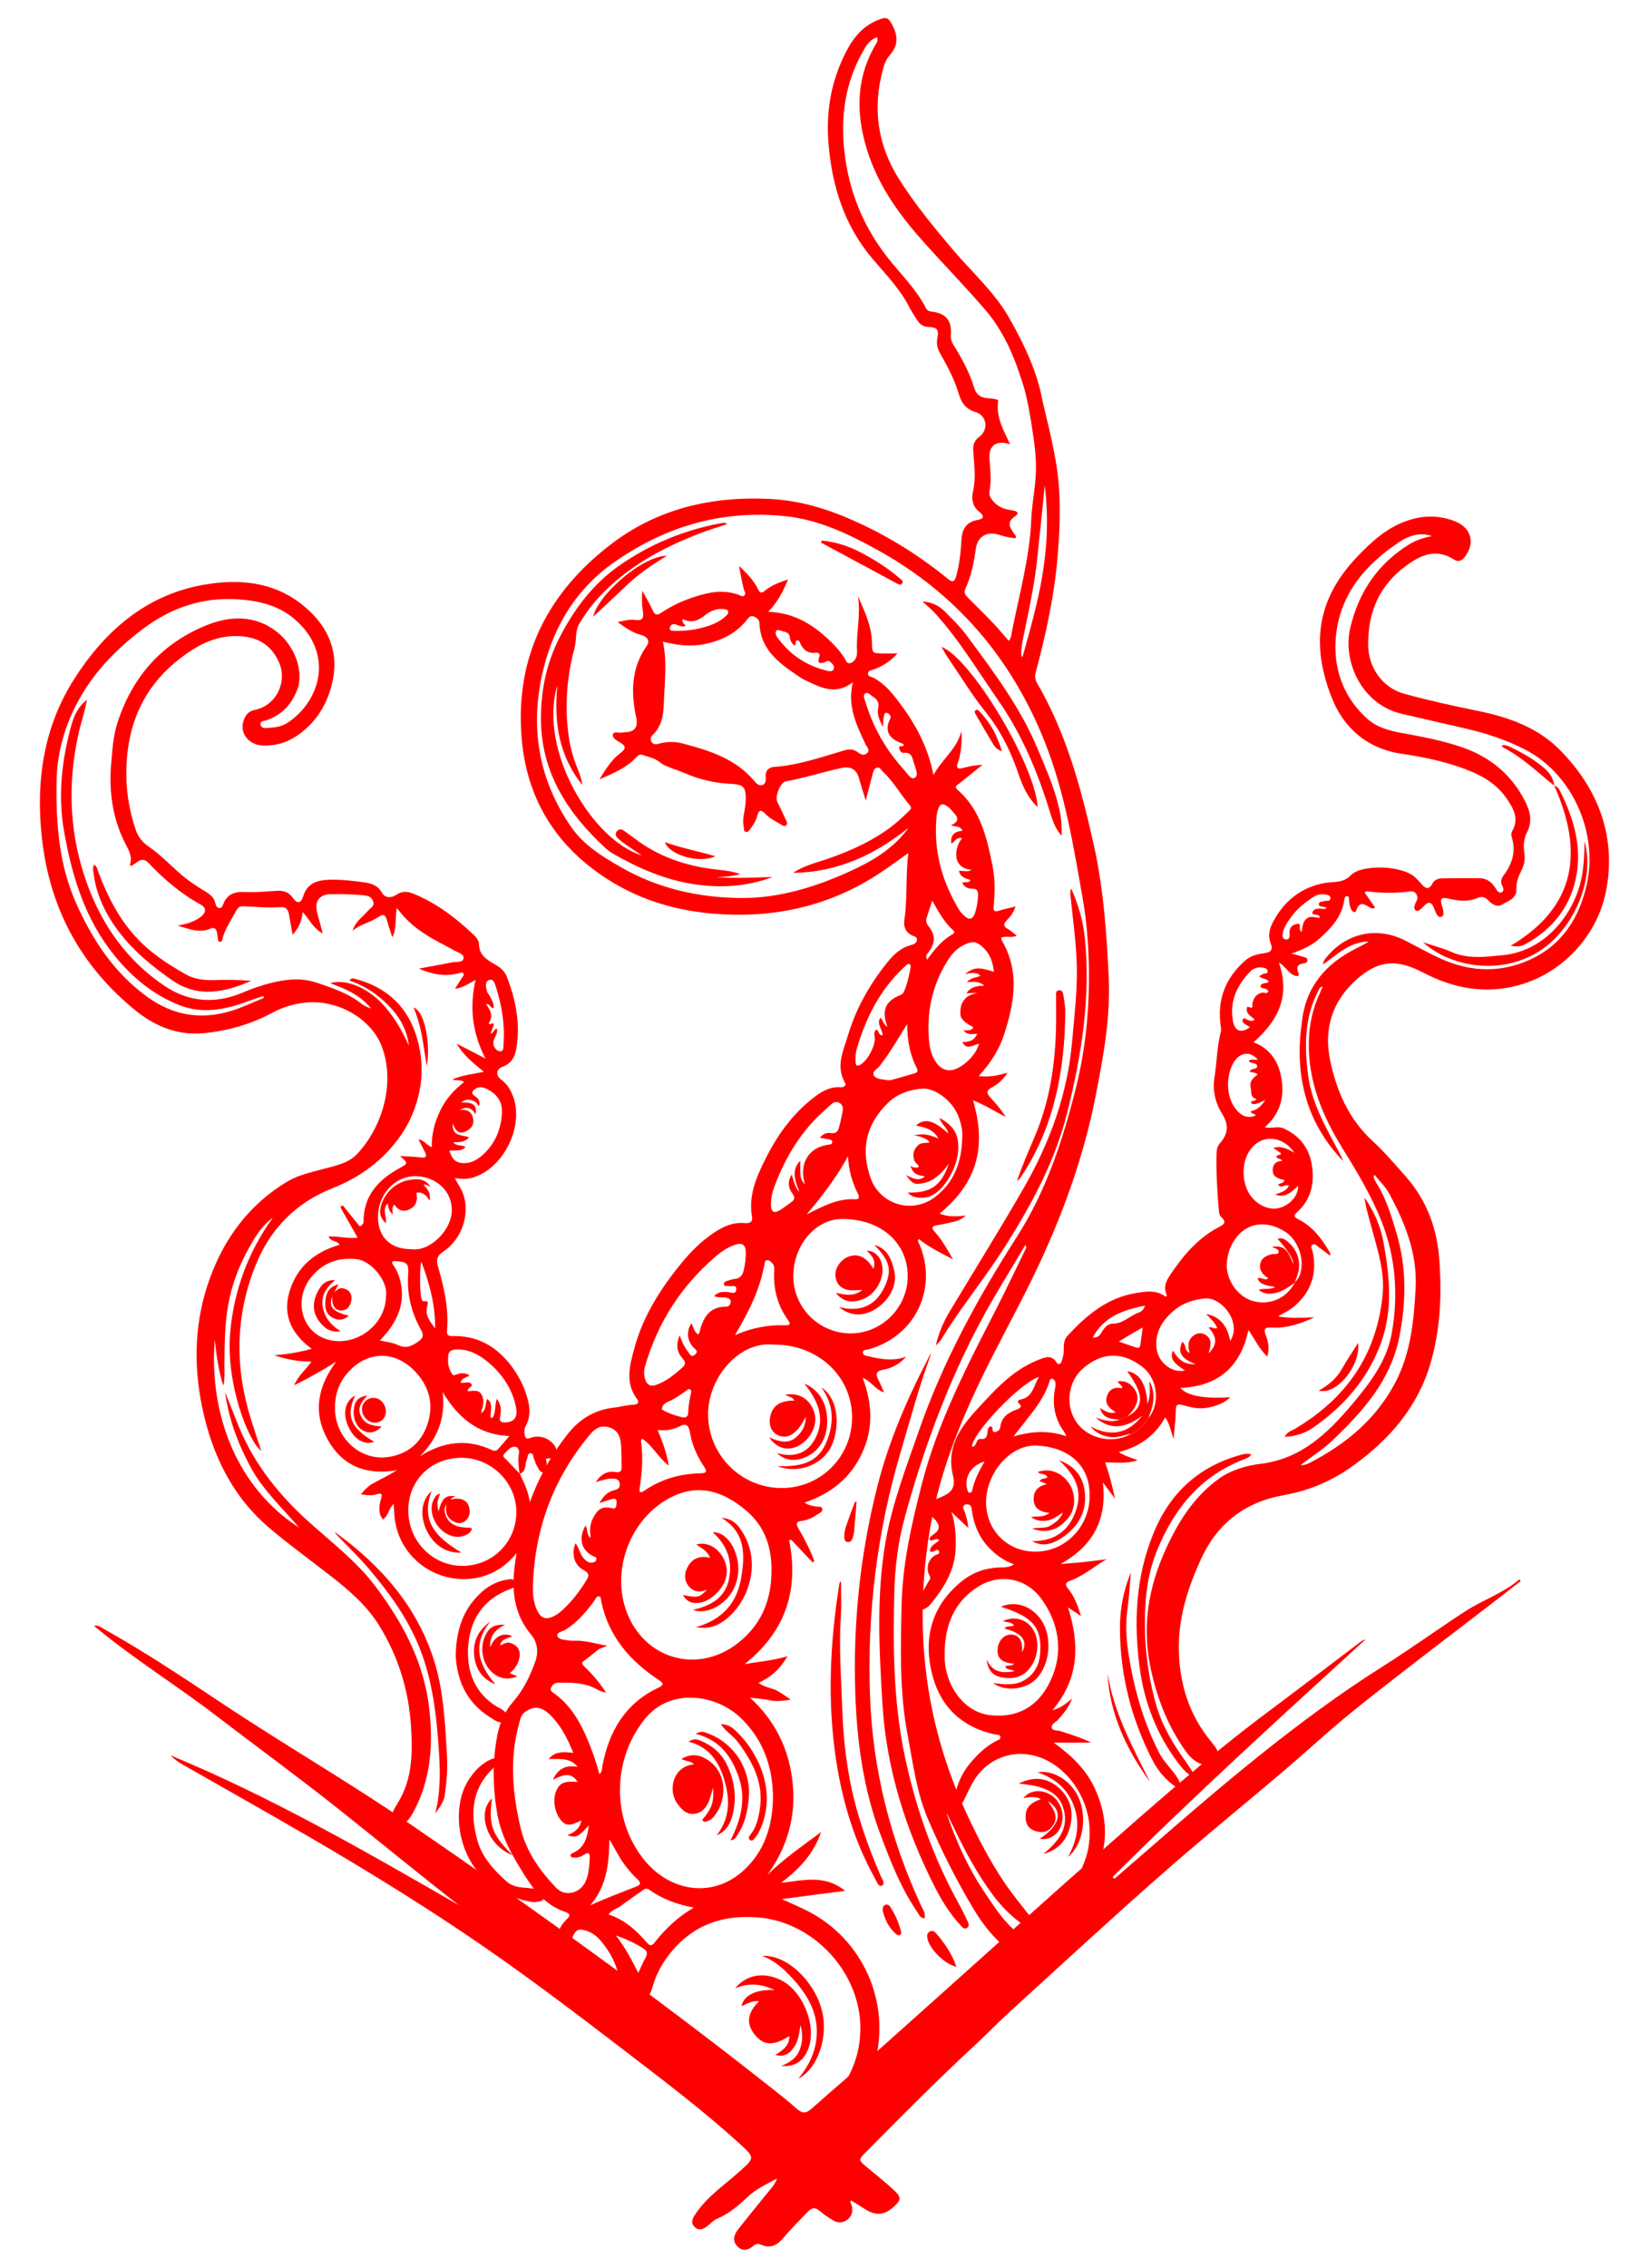 <?xml version="1.0" encoding="UTF-8"?><svg id="Layer_0_Imagen" xmlns="http://www.w3.org/2000/svg" width="143.68mm" height="197.53mm" viewBox="0 0 407.28 559.92"><defs><style>.cls-1{fill:red;}</style></defs><path class="cls-1" d="M273.4,384.89c-3.02,1.72-5.69,4.13-9.04,5.35-1.37.5-1.32,1.04-.47,2.09,1.48,1.84,2.31,4.04,3.1,6.64-1.14-.75-1.97-1.3-3.22-2.13,3,9.27,2.68,17.68-3.84,25.38,2.11-.51,3.44-1.72,4.85-2.86-.78,2.07-2.09,3.73-3.56,5.3-.56.59-1.68,1.02-1.43,1.93.23.8,1.37.54,2.09.78,2.55.83,5.11,1.61,7.63,2.85h-9.26c4.54,3.28,8.05,6.72,10.17,11.35,2.79,6.09,3.36,12.33,1.07,18.71-.2.55-.43,1.1-.69,1.62-.53,1.03-1.31,1.73-2.53,1.24-1.27-.52-1.24-1.62-.77-2.66,1.29-2.88,1.73-5.88,1.61-9.01-.31-8.01-5.86-15.68-12.94-17.83-6.36-1.93-12.78.72-16.05,6.67-.73,1.32-1.33,2.7-2.01,4.05-.3.58-.62,1.29-1.43,1.06-.87-.24-.94-1.04-.83-1.77.47-3.12,1.73-5.92,3.74-8.32,1.81-2.16,3.83-4.13,6.37-5.48.45-.24,1.17-.37,1.12-.96-.07-.79-.91-.6-1.42-.71-8.75-1.95-13.97-7.5-15.73-16.12-1.77-8.66.65-16.09,7.68-21.73,2.68-2.15,5.8-3.25,9.26-3.35,1.08-.03,2.21.08,3.58-.78-2.6-.94-4.56-2.38-6.27-4.19-2.44-2.59-3.66-5.69-4.16-9.15-.08-.58-.06-1.23-.81-1.41-.39-.1-.82-.12-1.11.19-.53.58.02,1.09.18,1.62.39,1.23.79,2.46.85,3.94-1.38-1.3-2.75-2.61-4.13-3.91,1,2.96,1.13,5.9,1.03,8.93-.18,5.53-2.91,9.81-6.24,13.87-.52.63-1.16,1.05-1.93,1.3-.75.24-1.46.13-1.96-.5-.59-.75-.16-1.39.4-1.88,1.55-1.37,2.17-3.34,3.3-4.99.4-.59-.06-.97-.23-1.44-.62-1.71-.05-3.51,1.39-4.5.45-.31,1.45-.34,1.16-1.06-.41-.99-1.07.14-1.64.08-.18-.02-.37-.04-.59-.06,0-1.56,1.45-1.89,2.29-2.79-.8-.84-1.6.48-2.35-.07-.14-.65.32-.93.75-1.22,1.77-1.2,1.93-2.18.57-3.81-.21-.25-.49-.44-.7-.68-1.47-1.65-1-3.61,1.04-4.4,3.52-1.36,4.86-2.37,4.06-5.84-1.62-6.99,1.74-11.69,5.96-16.29,4.44-4.83,8.8-9.73,15.15-12.21,1.71-.67,3.17-1.33,4.47.6.48.72,1.02.48,1.28-.25.39-1.05.57-2.15.52-3.28-.04-1.15.19-2.24.99-3.1,4.62-4.97,9.7-9.25,16.66-10.44,2.57-.44,5.2-.89,7.51.87.15-.14.33-.26.32-.29-1.09-2.3.02-3.98,1.31-5.84,3.13-4.54,6.69-8.57,11.67-11.13,1.25-.64,1.72-1.25.46-2.38-.54-.48-.59-1.3-.65-2.02-.39-4.64-.66-9.27-.52-13.93.03-.89.23-1.64.85-2.33,2.02-2.26,2.18-4.54.59-7.09-1.76-2.83-2.51-5.9-1.96-9.21.62-3.74.59-7.58,1.59-11.27.11-.42,0-.91-.06-1.36-.92-6.5,1.17-11.86,6.08-16.16,1.35-1.18,3.01-1.58,4.7-1.8,1.62-.21,2.2-.85,1.55-2.49-.7-1.76-.29-3.51.55-5.13,2.78-5.33,7.15-8.77,13.04-9.74,2.28-.38,4.28.13,6.35-1.99,2.47-2.53,12.76-2.51,15.97.84.4.42.84.82,1.21,1.27,1.01,1.23,1.93,1.83,2.92-.05.47-.88,1.41-1.17,2.36-1.18,3.08-.04,6.16-.07,9.23-.04,1.81.02,3.02,1.01,3.96,2.51.31.5.77,1.34,1.5.95.74-.38.3-1.17.05-1.75-.39-.9-.16-1.63.39-2.37,2.08-2.82,3.15-5.87,2.05-9.39-.16-.51-.2-1.07.07-1.54,1.82-3.11.32-5.66-1.38-8.13-2.86-4.16-7.18-6.2-11.75-7.77-4.6-1.58-9.38-2.52-14.16-3.23-8.7-1.3-14.47-6.53-17.41-14.21-5.01-13.08-3.39-24.07,6.34-34.34,3.67-3.87,7.54-7.41,12.82-9.12,3.88-1.25,7.62-1.18,11.34.24,4.12,1.58,5.14,5.39,2.53,8.8-.76.99-1.59,1.38-2.68.68-4.31-2.74-7.93-1.31-11.71,1.44-6.77,4.91-9.57,11.56-9.5,19.66.05,5.58,3.56,10.57,8.91,12.04,5.99,1.64,12.08,2.99,18.17,4.22,7.54,1.52,14.77,4.11,20.17,9.54,9.48,9.53,14.1,21.37,11.54,34.77-2.59,13.56-14.87,24.71-29.92,24.48-5.11-.08-9.95-1.5-14.52-3.8-.59-.29-1.17-.58-1.76-.87-6.1-2.98-10.53-2.26-15.6,2.33-5.95,5.38-7.96,12.1-6.39,19.76,1.55,7.56,4.6,14.54,10.39,19.88,3,2.77,5.62,5.83,8.3,8.87,5.12,5.79,7.68,12.65,8.26,20.2.67,8.78.34,17.54-2.2,26.08-3.19,10.73-10.09,18.62-18.97,25.05-5.18,3.75-10.81,6.2-17.17,7.32-9.44,1.67-16.36,6.8-20.45,15.71-3.3,7.18-5.67,14.53-5.52,22.5.16,8.43,2.55,16.13,8.03,22.7.29.35.55.74.83,1.09.93,1.15,1.16,2.33.18,3.57-1.03,1.29-2.36,1.32-3.73.74-1.41-.6-2.53-1.6-3.44-2.85-4.47-6.15-7.18-13.09-8.77-20.44-2.5-11.61-.29-22.11,5.14-32.71,2.95-5.76,6.53-10.69,11.76-14.43,2.85-2.04,6.66-3.18,10.06-3.58,9.97-1.18,16.54-7.35,22.71-14.68,4.44-5.27,8.61-10.69,9.83-17.63,1.65-9.39.98-18.68-2.55-27.61-2.49-6.29-5.96-12.08-9.53-17.82-5.04-8.12-8.65-16.77-8.41-26.59.1-4.1.94-8.05,2.68-11.79.24-.52.46-1.06.76-1.73-.79.1-.9.65-1.11,1.05-3.45,6.65-3.45,13.69-2.5,20.9.93,7.03,4.46,12.94,7.67,19.02.35.66.69,1.33.9,2.05-8.25-8.62-11.41-18.99-10.52-30.73.1-1.3.3-2.6.45-3.9,1.02-8.46,5.9-14.03,13.26-17.75,1.08-.55,2.18-1.07,3.19-1.75-4.59.03-7.67,3.11-11.3,5.67.12-1,.66-1.53,1.12-2.07,4.91-5.81,12.39-7.32,19.2-3.85,3.03,1.54,5.98,3.23,9.1,4.61,7.19,3.17,14.42,3.36,21.53.19,8.04-3.58,12.36-10.35,14.22-18.66,2.88-12.87-3.65-27.36-15.28-33.31-4.67-2.39-9.53-4-14.58-5.15-5.3-1.2-10.59-2.46-15.88-3.67-9.5-2.17-14.76-12.54-12.64-21.37,2.1-8.75,6.79-15.66,14.48-20.43,1.72-1.06,3.63-1.66,5.61-2.07-2.92-1.04-5.69-.06-7.94,1.42-9.01,5.93-15.45,13.9-15.84,25.05-.25,7.17,2.36,13.83,8,18.76,2.36,2.06,5.4,2.86,8.47,3.41,4.96.89,9.93,1.84,14.7,3.47,7.04,2.4,12.45,6.86,15.78,13.61,1.2,2.43,1.7,4.87.31,7.51-.82,1.56-.85,3.42-.59,5.19.21,1.43-.06,2.75-.68,4-.76,1.52-1.4,2.99-1.32,4.82.1,2.25-2.08,2.87-3.56,3.76-1.16.7-2.43-.06-3.33-1.02-.82-.88-1.62-1.1-2.78-.6-2.34.99-4.77.68-7.15.11-1.57-.37-2.11-.03-1.6,1.63.3.97.81,2.55-.07,2.86-1.05.37-1.47-1.21-1.83-2.12-.65-1.62-1.44-1.7-2.55-.48-.22.24-.46.47-.71.67-.35.28-.73.69-1.21.4-.55-.33-.44-.92-.28-1.42.17-.56.61-1.09.62-1.64,0-1.05-.65-1.8-1.74-1.66-3.6.48-7.18.43-10.76-.03-.1-.01-.21.12-.53.3.87,1.25,1.74,2.48,2.61,3.73-.6.37-.98.15-1.29-.03-1.34-.8-2.58-1.66-3.36.69-.27.82-.95.42-1.27-.23-.38-.78-.5-1.62-.55-2.48-.02-.31,0-.73-.43-.77-.51-.06-.66.37-.71.76-.5,4.14-3.11,6.97-6.02,9.6-2.02,1.83-4.45,2.91-7.07,3.81,1.12.3,2.13.54,3.12.85.41.13.95.29.86.89-.07.45-.52.6-.89.66-1.38.2-1.96.74-1.39,2.24.4,1.05-.27,1.05-1.06.72-1.46-.63-2.11-2.22-3.72-3.17,2.87,8.26-.16,14.36-6.26,19.7,4.34,1.65,6.39,5.14,6.98,9.51.59,4.4-.56,8.3-4.2,11.47,1.68.43,3.17-.36,4.62.28,4.14,1.84,6.48,5.07,7.07,9.46.58,4.29-.33,8.24-3.74,11.26-1.19,1.05-.26,1.41.49,1.8,3.32,1.74,5.54,4.53,7.37,7.7.19.32.51.61.28,1.2-.89-.68-1.73-1.37-2.62-1.97-.52-.35-1.07-1.13-1.68-.75-.67.42-.07,1.2.05,1.8,1.08,5.27-.33,9.71-4.38,13.29-1.23,1.09-2.71,1.78-4.18,2.64,3,.52,5.98.33,8.98.21-3.34,1.57-6.77,2.74-10.51,2.54-1.59-.09-2.2.19-1.49,1.95.63,1.55.93,3.24.35,5.21-1.99-1.9-3.04-4.23-4.65-6.58-1.98,9.38-7.71,13.94-16.81,14.32,1.58,1.9,5.9,2.75,12.29,2.29-1.38,1.65-5.41,3.01-8.15,2.71-.84-.09-1.69-.26-2.51-.48-2.76-.74-2.7-.75-2.8,2.03-.06,1.83-.3,3.65-.51,6.01-.67-1.87-.96-3.76-2.07-5.3-2.37,4.44-6.41,7.34-11.48,8.59,1.51.97,3.36,1.49,4.74,2.01-2.69.85-5.31.58-8.1.51.99,2.85,1.74,5.6,2.44,8.96-1.11-1.49-1.9-2.54-3-4.03,1.11,9.44-2.62,15.79-10.43,20.18,1.88-.16,3.76-.29,5.63-.48,1.95-.2,3.89-.48,5.83-.72ZM319.78,316.65c.32-.4.72-.77.96-1.22,1.83-3.52.2-9.09-3.29-11.32-4.51-2.9-9.21-2.34-12.11,1.41-1.4,1.81-2.13,3.87-2.33,6.14-.36,4.1,2.52,8.39,6.42,9.53,4.12,1.2,8.43-.69,10.37-4.57l-.02.03ZM283.62,350.08c2.94-3.27,2.4-9.52-1.29-12.48-4.85-3.9-10-3.91-14.75.15-3.87,3.31-4.6,9.37-1.61,13.51,2.91,4.04,9.12,5.3,13.36,2.72,1.98-.69,3.19-2.23,4.29-3.89ZM233.33,407.75c0,.65-.03,1.31,0,1.96.37,6.94,5.06,12.99,11.07,13.71,7.73.93,12.92-2.9,15.63-9.83,2.52-6.43,1.34-13.11-2.81-18.84-3.74-5.18-10.31-6.4-15.68-3-5.82,3.69-8.1,9.32-8.22,16ZM269.12,369.31c.1-8.04-5.67-12.05-13.01-12.43-6.5-.33-12.58,6.72-12.56,14.03.02,6.92,5.28,12.18,12.19,12.17,7.39-.01,13.38-6.18,13.39-13.78ZM339.47,290.03c-.14.44-.24.59-.21.67.22.47.43.95.71,1.39,2.44,3.87,3.72,8.22,5,12.54,2.48,8.4,2.34,16.85.64,25.44-2.13,10.73-8.94,18.29-16.4,25.45-2.39,2.29-5.25,4.08-8,6.18.97.07,1.7-.26,2.38-.61,8.78-4.55,16.16-10.63,20.9-19.52,3.94-7.37,4.72-15.42,5.15-23.58.44-8.53-2.6-16.06-6.53-23.32-.89-1.65-2.33-3.01-3.63-4.65ZM298.5,334.13c2.19-2.16,2.14-4,.05-6.34.69-.42,1.33.48,2.08.07-.55-1.45-1.75-2.37-2.73-3.46,3.63.67,5.28,3.17,5.95,6.67,3-4.74-2.31-10.95-6.29-10.51-2.75.3-5.27,1.07-7.41,2.82-2.92,2.39-4.88,5.31-4.53,9.3.32,3.62,3.82,6.42,7.07,5.67-3.02-1.88-3.79-3.16-2.96-4.92,1.38,2.51,3.09,3.53,5.6,3.35-3.55-1.3-4.56-2.94-3.35-5.48,1.1.54.44,2.21,1.85,2.71-.52-1.76-.47-3.35,1.14-4.41.96-.63,2.03-.59,2.96.07,1.61,1.14,1.04,2.74.57,4.47ZM319.68,284.59c-2.55-3.94-7.87-4.93-10.91-.7-2.35,3.26-2.13,8.88.57,11.89,1.23,1.37,2.69,2.26,4.51,2.55,3.28.52,6.9-2.42,6.77-5.61-1.59,1.6-3.19,3.08-5.66,2.22,1.22-.59,2.73-.72,3.38-2.26-.95-.35-1.85.81-2.66-.16.42-.52,1.33-.27,1.59-1.19-1.47-.31-3.03-.69-2.93-2.66.07-1.39.98-2.03,2.33-2.07-.28-.7-1.34-.34-1.41-1.08.23-.6.95-.12,1.15-.78-.59-.42-1.2-.85-1.92-1.36,1.86-.52,3.33.13,5.18,1.21ZM308.62,264.48c.52-.85,1.95-.37,1.87-1.33-.08-.91-1.52-.43-2.07-1.21.66-.7,1.51-.1,2.21-.36-1.79-2.06-4.25-1.89-5.81.52-1.97,3.04-2.32,8.68.74,12.12,1.23,1.39,2.71,1.91,4.54,1.21-.18-.7-1.08-.26-1.18-1.1,1.6-.26,2.65-1.31,3.61-2.8-2.15,1.19-3.38,1.36-3.56.57.28-.52,1.06-.06,1.35-.79-1.65-.38-1.18-1.88-1.44-2.95-.33-1.38.68-2.35,1.73-3.06-.63-.73-1.43-.34-1.99-.83ZM310.99,241.01c.42-.24.69-.4.96-.55.4-.23,1.24.05,1.13-.75-.1-.68-.78-.79-1.39-.85-1.11-.12-2.11.18-2.88.97-3.38,3.46-5.21,7.49-4.26,12.43.45,2.36,2.17,2.91,4.17,1.3-.42-.24-.82-.44-1.19-.69-.39-.26-.8-.63-.6-1.12.3-.74.76-.11,1.12,0,.6.17,1.18.59,1.81-.04-.55-.67-1.45-.95-1.78-1.78-.22-.55-.27-1.59.32-1.33,1.28.55.83-.27.92-.78.26-1.38.89-2.44,2.4-2.76.51-.11,1.16.43,1.54-.27-.29-1.05-1.62-.48-1.98-1.31.34-1.03,1.53-.53,2.08-1.13-.57-.86-1.56-.56-2.37-1.33ZM250.31,354.61c4.63-1.29,8.72-1.52,13.03-.04-.23-.51-.29-.77-.44-.96-2.44-3.31-3.09-6.99-2.29-10.98.08-.38.13-.78.08-1.16-.06-.46-.29-.95-.75-1.07-.67-.17-.66.5-.79.88-.94,2.84-2.55,5.29-4.35,7.64-1.38,1.8-2.8,3.56-4.48,5.69ZM256.6,339.92c-4.95,1.67-16.68,14.26-16.52,17.26,1.29-.04.89-2.09,2.13-1.94,1.53.18,1.57-.74,1.69-1.76.07-.58.15-1.19.83-1.36.75.22.02,1.49,1.01,1.41.6-.05,1.23-.52,1.29-1.07.27-2.65,2.04-3.76,4.27-4.55.44-.15,1.26-.65.53-1.28-.95-.82-.13-1.03.36-1.14,2.85-.62,3.05-3.17,4.4-5.56ZM327.74,224.14c-.46-.15-.64-.21-.82-.27-.46-.14-1.23.04-1.18-.69.04-.61.78-.58,1.27-.71.19-.05.39-.05.58-.07.46-.03,1,.01,1-.65,0-.57-.45-.77-.91-.86-1.13-.21-2.22-.14-3.22.51-2.1,1.37-4.05,2.9-5.53,4.95-.92,1.27-1.86,2.55-2.13,4.16-.1.62-.03,1.25.71,1.4.83.16,1.03-.47.98-1.1-.15-1.77.61-2.69,2.39-2.75.42.53-.24,1.39.59,2.02.3-1.26.16-2.46,1.28-3.31,1.09-.82,2.19-.09,3.28-.24-.28-1.2-2.18-.3-1.86-1.3.38-1.2,1.83-.92,2.94-.8.1.01.22-.1.61-.3ZM269.89,330.2c1.18.14,1.74-.49,2.23-1.33.61-1.03,1.44-2.08,2.69-2.07,2.63.01,4.28-2.04,6.54-2.8.6-.2,1.17-.73,1.45-1.66-5.45,1.06-10.22,2.79-12.91,7.86ZM276.32,331.2c1.61.56,2.82.98,4.03,1.4.59.2,1.18.34,1.3-.56.18-1.32.36-2.65.58-4.31-1.34.76-2.39,1.36-3.43,1.97-.72.42-1.42.86-2.48,1.51ZM243.17,360.8c-3.5,1.09-5.07,3.99-4.25,7.01.09.33.18.66.55.71.4.06.58-.29.65-.6.52-2.42,1.61-4.62,3.06-7.13Z"/><path class="cls-1" d="M128.37,363.81c.41.89.82,1.78,1.22,2.67,3.26,7.4.97,15.69-5.65,20.42-6.24,4.47-15.24,3.78-21.05-1.55-3.63-3.34-5.38-7.49-5.56-12.37-.02-.45-.04-.9-.08-1.7-.99.91-1.18,1.95-1.69,2.78-.26.43-.95,1.11-.95,1.11,0,0-.67-.89-.77-1.43-.24-1.24-.15-2.48.27-3.68.45-1.3,0-1.54-1.21-1.11-1.3.46-3.77-.04-3.77-.04,0,0,1.54-1.88,2.66-2.5,2.03-1.14,4.15-2.13,6.23-3.43-7.6,1.28-13.56-1.01-17.23-7.85-3.6-6.71-2.17-13,2.23-18.95-3.28,2.08-6.58,3.98-10.35,5.79,1.03-2.43,2.9-3.83,4.25-5.83-3.27.05-6.23-.56-9.18-1.55,3.04-.25,6.01-.68,9.24-1.6-5.33-3.87-7.35-8.82-5.24-14.88,1.99-5.71,6.32-9.14,12.13-10.79-.63-1.19-2.15-.62-2.72-2.07,2.42-.1,4.7.6,7.17.29-1.44-2.54-2.85-5.03-4.27-7.52.19-.16.38-.32.58-.47,1.42,1.75,2.84,3.5,4.26,5.25.9-.58.91-.93.91-1.24-.03-6.36,3.64-10.27,8.8-13.13,2.24-1.24,2.27-1.18.2-3.02,1.83.11,3.43.13,5.01.32,1.34.17,1.78-.12,1.09-1.42-.51-.96-.98-1.94-1.55-3.05,1.4.21,1.9,1.42,3.29,1.95-.07-3.26.73-6.19,2.09-9.03,1.36-2.85,3.36-5.04,5.89-7.04-.9-.72-1.89-.24-2.89-.65,2.44-1.07,4.95-1.29,7.79-1.89-2.56-2.08-4.92-3.89-6.74-6.95,2.57,1.33,4.71,2.43,7.12,3.68-3.25-6.3-3.99-12.63-2.44-19.41-1.68.89-3.08,1.95-5.09,2.19.57-.89,1.15-1.78,1.71-2.68.2-.32.61-.66.4-1.04-.3-.55-.83-.21-1.23-.1-3.38.9-6.59.21-9.81-1.16,2.79-.52,5.6-1.01,8.38-1.57.96-.19,2.53.16,2.67-.98.13-1.07-1.3-1.38-2.11-1.83-5.11-2.84-10.26-4.93-14.37-10.62-.49,2.65.06,4.92-1.12,7.26-.51-1.6-.96-2.87-1.31-4.16-.35-1.34-.87-1.73-2.15-.83-1.96,1.37-4.45,1.76-6.33,3.37.63-2.29,2.55-3.45,3.91-5.05.55-.65,1.61-1.03,1.15-2.24-.46-1.19-1.36-1.34-2.49-1.46-2.61-.28-5.23-.29-7.85-.28-3,.01-4.29,1.86-3.43,4.81.43,1.48.8,2.97,1.32,4.94-2.42-1.4-3.29-3.52-4.95-5.32-.24,2.18-.92,3.88-2.48,5.6-.34-1.84-.64-3.4-.89-4.96-.19-1.2-.75-1.97-2.06-1.86-3.08.26-6.14-.1-9.21-.21-.97-.04-1.36.3-1.79,1.1-1.24,2.3-2.77,4.45-3.42,7.04-.08.32-.2.67-.6.65-.42-.02-.45-.41-.49-.73-.07-.52-.14-1.04-.22-1.56-.16-.99-.71-1.38-1.67-.97-2.77,1.2-5.33.02-8.01-.75,1.98-.39,3.85-.84,5.5-2.04,1.44-1.05,1.72-2.28.18-3.13-4.95-2.72-9.15-6.31-12.99-10.38-.79-.83-1.68-.92-2.64-.22-.52.38-1.07.72-1.61,1.07-.12-.14-.29-.26-.27-.32.71-2.07-.35-3.68-1.23-5.42-3.12-6.2-3.98-12.82-3.39-19.67.29-3.32.48-6.67,1.51-9.88,3.67-11.48,11.04-19.8,22.18-24.23,5.7-2.27,11.85-2.51,17.19,1.66,4.52,3.53,6.75,9.84,5.07,14.29-1.39,3.68-3.88,6.32-7.69,7.6-.55.19-1.53.1-1.37,1.05.16.92,1.06.86,1.77.82,1.71-.11,3.41-.31,4.89-1.28,8.14-5.35,11.56-17.1,1.82-25.52-4.02-3.48-8.87-4.61-14-4.96-8.69-.58-16.42,1.99-23.34,7.16-7.23,5.4-13.32,11.82-17.26,20.06-2.66,5.56-4.16,11.42-4.27,17.62-.18,10.3.55,20.5,4.77,30.04,4.04,9.13,9.43,17.36,17.74,23.34,6.36,4.58,13.26,5.66,20.67,3.37,2.74-.84,5.34-2.11,8.01-3.18-.05-.16-.09-.32-.14-.49-1.26.44-2.53.85-3.78,1.31-5.59,2.08-11.31,3.22-17.04.92-6.37-2.55-11.48-6.75-15.87-12.14-7.32-8.98-10.5-19.51-12.48-30.55-1.61-8.99-.6-17.89,1.85-26.63.65-2.31,1.75-4.46,3.76-6.02-.51,2.97-1.51,5.78-2.14,8.69-2.74,12.54-2.13,24.91,2.27,36.94,3.75,10.26,9.94,18.9,19.12,25.04,5.96,3.99,12.47,4.44,19.11,1.66,3.1-1.3,6.26-2.38,9.56-2.95,2.98-.51,5.93-.54,8.91.47,3.92,1.34,7.82,2.62,11.11,5.26.64.51,1.44.82,2.25,1.09-2.57-3.18-6.13-4.81-10.1-6.24,3.6-1.07,8.47.81,12.17,4.38,3.25,3.14,5.4,6.99,7.27,11.04-.45-4.01-2.38-7.26-5.16-10.04-2.69-2.7-5.81-4.8-9.54-6.04.58-.8,1.12-.49,1.56-.37,7.87,2.1,13.03,7.02,15.23,14.88,1.02,3.63,1.34,7.42.81,11.11-.68,4.69-2.41,9.14-5.18,13-4.21,5.87-9.7,9.92-16.56,12.64-8.88,3.52-15.33,9.84-19.02,19.03-5.13,12.78-5.13,25.51-1.02,38.44.77,2.42,1.57,4.82,2.42,7.42-3.39-2.65-8.76-16.94-7.68-29.22.91-10.31,4.38-19.88,10.54-28.37-2,1.46-3.47,3.35-4.75,5.48-7.18,11.87-7.12,20.29-7.22,31.29,0,.65.07,1.43.02,2.49-.05,1.16-.12,1.61-.24,2.15-1.16-2.75-1.93-8.82-2.15-11.42-1.5,18.43,5.41,36.62,20.86,46.54-4.21-4.9-9.02-9.33-12.11-15.12-3.06-5.76-5.34-11.79-6.21-18.35.43,1.08.86,2.17,1.29,3.25.46,1.16.96,2.3,1.39,3.46,3.66,9.79,9.78,17.81,17.45,24.81,5.79,5.28,12.12,9.98,16.93,16.33,6.88,9.1,12.1,18.93,13.38,30.38.98,8.74.43,17.43-3.93,25.42-.4.74-.85,1.49-1.42,2.1-.77.84-1.72,1.58-2.9.69-1.12-.85-1.14-2-.58-3.18.34-.71.76-1.37,1.17-2.04,3.56-5.88,3.55-12.43,3.13-18.9-.58-8.81-3.15-17.09-7.83-24.67-3.17-5.13-7.67-8.9-12.33-12.53-4.96-3.86-10.06-7.55-14.85-11.62-9.17-7.8-14.13-18.16-16.54-29.68-2.26-10.81-1.9-21.66,1.96-32.14,3.66-9.93,9.75-18.04,18.92-23.6,2.67-1.62,5.7-2.27,8.67-3.09,3.09-.85,6.44-1.37,8.72-3.8,6.07-6.48,9.45-17.14,6.18-26.26-2.58-7.19-11.2-12.03-19.17-11.08-2.84.34-5.48,1.14-8,2.5-5.32,2.87-11.13,4.49-17.05,5.04-6.05.56-11.64-1.55-16.42-5.39-13.88-11.15-21.62-25.6-23.47-43.32-1.45-13.87.56-27.09,8.12-38.87,7.5-11.71,17.61-20.61,31.81-23.12,8.54-1.51,17.07-.89,24.31,4.82,5.99,4.72,9.21,10.95,7.69,18.58-1.14,5.72-4.06,10.76-9.24,14.09-2.46,1.58-5.17,2.29-8.03,2.18-3.9-.14-6.1-3.55-4.53-6.82.51-1.07,1.27-1.72,2.5-1.97,5.23-1.03,8.13-6.84,6-11.71-1.98-4.51-5.48-6.4-10.25-6.52-5.67-.14-10.25,2.43-14.48,5.75-8.35,6.55-12.41,15.26-12.94,25.82-.28,5.59.47,10.96,2.26,16.23.61,1.79,1.59,3.06,3.24,4.19,2.68,1.84,4.99,4.21,7.43,6.39,2.01,1.8,4.23,3.31,6.54,4.69,1.18.7,2.15,1.44,2.46,2.86.11.5.29,1.09.88,1.2.68.14.89-.5,1.07-.95.97-2.46,2.78-3.12,5.32-3,2.67.13,5.36-.15,8.04-.29,1.62-.08,2.88.34,3.87,1.78.99,1.43,1.96,1.35,2.49-.35,1.1-3.59,3.83-4.11,6.93-4.17,2.76-.05,5.49.28,8.21.66,1.79.25,3.33.75,4.35,2.56.81,1.42,2.4,1.29,3.65.45,1.38-.92,2.67-.79,4.09-.22,5.69,2.29,10.45,5.94,14.86,10.1.68.64,1.33,1.45,1.35,2.35.06,2.85,2.15,3.97,4.16,5.13,1.25.72,2.25,1.66,2.75,2.97,2.18,5.7,3.38,11.56,2.32,17.69-.35,2.01-1.18,3.66-3.35,4.47-1.7.63-1.81,2.16-.35,3.22,1.33.97,2.16,2.28,2.76,3.75,3.07,7.5-2.11,18.16-9.88,20.43-1.34.39-2.69.38-4.39.1.84,1.59,1.71,2.75,2.15,4.1,1.62,4.93-.41,11-4.96,14.03-1.64,1.1-1.8,2.08-1.28,3.87,1.47,5.1,2.67,10.27,2.18,15.66-.09,1.02.24,1.38,1.32,1.35,5.86-.17,10.51,2.3,14.11,6.79,2.1,2.63,3.67,5.58,4.52,8.87.57,2.21.67,4.4-.49,6.49-.37.66-.38,1.38-.29,2.11.11.9.44,1.26,1.44.88,2.23-.86,4.81.07,6.07,2.07.86,1.37.12,3.05-1.45,2.99-1.34-.05-.53.74-.6,1.14-.13.8.43,2.02-.51,2.29-1.16.34-1.5-1-2.01-1.78-.28-.43-.36-.98-.59-1.45-.26-.55-.12-1.57-.96-1.48-.73.07-.59,1.05-.86,1.63-.54,1.17-.01,2.89-1.76,3.44-.23-1.68-.48-3.36-.16-5.07.13-.68-.24-1.51-.88-1.59-1.22-.15-1.91.96-2.71,1.67-.65.58-.04,1.01.38,1.44,1.14,1.17,2.26,2.35,3.39,3.53ZM113.98,359.9c-7.5,0-13.12,5.54-13.14,12.94-.02,7.63,6.02,13.8,13.45,13.75,7.37-.04,13.21-5.88,13.24-13.24.03-7.32-6.15-13.46-13.56-13.45ZM82.73,347.66c.03,7.45,6.39,13.17,13.37,12.02,4.61-.76,7.78-3.39,9.35-7.72,1.71-4.7.8-9.12-2.45-12.85-5.13-5.89-12.37-5.82-17.31.02-2.08,2.45-2.99,5.34-2.96,8.53ZM95.35,319.9c.48-3.86-3.85-8.67-7.23-9.04-4.53-.5-8.26.84-11.18,4.36-4.43,5.35-2.63,13.24,3.5,15.33,7,2.39,14.88-3.24,14.9-10.65ZM101.8,308.41c4.44.59,9.98-4.89,9.79-9.93-.18-5.02-4.5-8.1-9.02-8.1-5.15,0-9.26,4.59-9.21,10.15.05,5.02,3.16,7.93,8.44,7.88ZM121.23,350.09c.25-.09.43-.09.48-.17.77-1.33.49-2.9.97-4.59,1.19,1.5,1.14,2.96.83,4.44-.23,1.1.25,1.42,1.25,1.4,2.15-.04,3.15-1.24,2.72-3.56-.88-4.71-3.45-8.45-7.09-11.45-2.15-1.77-4.59-3.06-7.5-3-1.02.02-2.06.19-2.18,1.49-.16,1.72-.01,3.41,1.15,4.8.12.15.73-.05,1.09-.18,1.03-.36,2-.35,3.02.29-.78.63-1.98.58-2.18,1.77.97.27,2.1-.49,2.67.42.42.66-1.09.83-.9,1.73,1.33-.07,2.81-.6,3.55,1.14.59,1.39.09,2.74-.3,4.27,1.48-.89.95-2.38,1.53-3.53,1.73,1.37.55,3.21.89,4.74ZM113.49,274.05c1.71-.25,2.93.28,3.34,2,.36,1.49-.35,2.51-1.64,3.2-1.64.88-2.64.14-3.39-1.92-.18,3.53,2.5,2.69,4.03,3.49-1.1,1.28-2.49,1.13-3.88,1.18.81,1.07,2.07.55,3.02,1.18-1.2,1.27-2.67.68-3.96.89.66,2.33,1.77,3.18,3.91,3.08,1.66-.08,2.98-.88,4.19-1.93,3.08-2.7,4.56-6.17,4.85-10.17.22-3.03-1.12-4.98-3.92-6.3-1.3-.62-2.44-.34-3.2.56-.78.92.86,1.37,1.25,2.01.26.44.56,1.3.14,1.74,0,0-.47-.82-.88-1.05-1.39-.76-2.25-.68-3.45.14,3.13.02,3.96.68,3.54,2.94-.95-1.69-2.28-2.02-3.95-1.03ZM103.73,359.5c5.7-3.57,11.56-4.41,17.76-1.52.51.24,1.06.32,1.46-.13.9-.99,1.76-2.03,2.87-3.33-7.94-.31-12.82-4.7-16.52-10.9.81,6.32-1.15,11.48-5.58,15.87ZM93.83,330.93c1.61.39,3.17.51,4.48,1.14,2.1,1.01,3.63.14,5.19-1.01.97-.72,1.21-1.47.53-2.66-2.41-4.25-3.55-8.82-3.22-13.74.19-2.74-.26-3.13-3.09-3.31-.96-.06-1.1.27-.59.97.69.97,1.21,2.02,1.54,3.16,1.79,6.12-.52,10.98-4.84,15.46ZM121.93,248.86c-.94.13-.84-1.24-1.87-.95.96,1.36,1.77,2.72.85,4.37-.14.25-.37.74.3.5,1.09-.4.71.3.57.75-.16.54-.4,1.06-.66,1.71.89-.24.85-1.19,1.62-1.29.24,1.16-.5,1.94-.78,2.85-.4,1.29.35,2.45,1.33,2.71,1.21.32,1.02-1.1,1.08-1.82.35-4.76-.42-9.4-1.85-13.92-.26-.83-.6-2.32-1.81-1.79-1.02.44-.7,1.83-.41,2.85.1.36.45.64.62.99.48.96,1.13,1.87,1,3.03ZM107.47,327.96c.06-5.6-1.28-10.85-3.41-16.47-.49,1.76-.34,8.08.03,9.06.11.3.19.78.55.71,1.45-.3.98.82.86,1.3-.59,2.28.83,3.78,1.97,5.41Z"/><path class="cls-1" d="M309.07,359.02c-.45.85-1.33,1.07-2.07,1.36-10.68,4.18-17.14,12.26-21.31,22.61-1.82,4.51-2.6,9.18-2.83,13.97-.39,8.11.47,16.07,2.69,23.91,1.47,5.21,4.21,9.71,7.31,14.04.87,1.21,1.68,2.45,2.52,4.19-2.04-.95-3.18-2.26-4.23-3.64-5.37-7.04-8.52-15.04-9.67-23.75-1.48-11.17-.99-22.18,3.28-32.85,3.91-9.77,10.64-16.33,20.73-19.4,1.91-.58,2.25-.63,3.58-.43Z"/><path class="cls-1" d="M82.63,378.18c11.5,8.29,20.52,18.52,24.72,32.24,2.17,7.09,2.55,14.55,2.99,21.93.31,5.2-.06,7.38-.52,11.12-.13,1.02-1.46,3.21-2.34,4.23,1.24-4.48,1.28-9.91.96-14.82-.57-8.94-1.54-18.31-5.17-26.92-2.9-6.88-7.26-12.86-12.05-18.52-2.49-2.94-5.29-5.61-7.95-8.41-.24-.26-.43-.57-.64-.85Z"/><path class="cls-1" d="M131.93,469.64c-3.94-.57-7.48-1.92-10.63-4.33-8.69-6.64-9.67-19-5.83-25.43,1.34-2.24,3.01-4.11,5.34-5.33.65-.34,1.44-.69,1.95.04.48.68-.18,1.24-.64,1.66-5.54,5.04-6.1,11.27-4.24,18.02,1.17,4.27,4.08,7.4,7.26,10.25,1.17,1.04,2.77,1.42,4.39,1.52.91.06,1.82.19,2.73.28,1.12.11,2.23.43,2.17,1.76-.07,1.56-1.49,1.33-2.5,1.55Z"/><path class="cls-1" d="M23.22,213.48c.76.39.83,1.16,1.07,1.8,5.22,13.88,11.51,19.68,21.83,25.39,2.24,1.24,4.82,1.37,7.39,1.28,2.83-.1,5.67-.02,8.51.2-6.53,2.88-13.13,4.28-19.5-.14-4.95-3.44-9.64-7.26-13.28-12.14-3.18-4.24-5.48-8.92-6.13-14.28-.08-.69-.3-1.4.13-2.11Z"/><path class="cls-1" d="M112.56,408.75c.11-6.63,1.97-11.7,6.38-15.68,1.79-1.62,3.86-2.68,6.25-3.09.85-.15,1.87-.31,2.17.73.28.95-.63,1.32-1.38,1.6-6.82,2.57-10.08,7.8-10.38,14.77-.25,5.87,1.77,10.93,7.05,14.22,1.07.66,3.11,1.33,2.25,3.04-.92,1.83-2.84.26-3.95-.44-5.89-3.68-8.09-9.31-8.4-15.15Z"/><path class="cls-1" d="M337.01,295.65c2.41,3.45,4.03,7.21,4.75,11.31,1.43,8.16,2.28,16.33-.61,24.38-3.18,8.89-9.07,15.68-16.69,21.03-2.01,1.41-4.35,2.22-7.18,2.37.66-1.29,1.69-1.47,2.49-1.95,12.62-7.47,20.23-18.18,21.71-33.03.58-5.8-1.23-11.13-2.68-16.54-.67-2.51-1.46-4.99-1.79-7.59Z"/><path class="cls-1" d="M291.84,442.06c-3.45-1.99-5.66-4.54-7.17-7.46-5.3-10.27-8.06-21.26-8.06-32.84,0-4.62.91-9.18,2.69-13.55-.27,3.01-.41,6.03-.83,9.02-.49,3.55-.35,7.08.18,10.56,1.31,8.71,3.64,17.15,7.69,25.03,1.06,2.06,2.78,3.63,4.08,5.51.68.98,1.21,1.97,1.43,3.73Z"/><path class="cls-1" d="M351.48,232.64c2.34.78,4.75,1.38,7,2.37,4.18,1.84,8.49,1.22,12.73.8,11.11-1.09,18.34-11.28,19.65-20.39.34-2.4.49-4.8.48-7.7,2.73,9.47-2.75,22.08-11.69,27.45-9.07,5.44-21.18,3.76-28.17-2.53Z"/><path class="cls-1" d="M125.86,413.07c.76.31,1.29.52,1.91.77-2.31,1.05-4.68.58-6.49-1.22-2.17-2.15-2.79-5.87-1.45-8.77.96-2.08,2.23-2.87,4.93-2.7-2.64,1.18-3.84,2.93-3.68,5.51.47-1.06,1.02-2.05,2.05-2.63.99-.56,2.02-.72,3.4-.09-1.28.65-2.67.63-3.03,2.26.91-.28,1.66-.91,2.59-.58.91.31,1.66.78,2.06,1.68.71,1.58-.35,4.46-2.29,5.77Z"/><path class="cls-1" d="M383.86,193.98c.8.15,1.18.76,1.51,1.42,3.23,6.52,5.31,13.34,4,20.65-1.38,7.67-5.81,13.32-12.65,17.05-1.13.62-2.04.63-3.63.41,16.36-9.71,18.01-23.42,10.79-39.54h-.01Z"/><path class="cls-1" d="M256.79,453.97c5.1-3.34,5.88-6.93,2.01-9.31,2.18,2.93,2.45,4.4,1.11,6.24-1.03,1.41-2.45,1.66-4.03,1.2-1.63-.47-2.52-1.53-2.57-3.28-.07-2.37.86-3.58,3.77-4.67-1.44-.78-2.86-.44-4.33-.25,1.61-1.93,4.34-2.23,6.67-.84,2.61,1.56,3.7,4.92,2.56,7.9-.83,2.16-2.98,3.41-5.18,3Z"/><path class="cls-1" d="M251.56,440.35c3.25-1.63,6.52-1.68,9.4.58,3.14,2.46,4.33,5.85,3.39,9.8-.85,3.57-2.97,6.01-6.65,6.97,3.72-3.09,6.66-6.54,4.76-11.79-1.26-3.48-4.71-5.07-10.89-5.57Z"/><path class="cls-1" d="M263.8,458.41c2.22-3.95,3-8.13,1.49-12.41-1.49-4.24-4.65-6.96-9-8.44,3.81-.67,8.13,1.99,10.04,6.07,2.28,4.88,1.16,11.86-2.53,14.78Z"/><path class="cls-1" d="M325.7,343.32c2.58-1.44,4.45-3.07,5.73-5.36,1.21-2.15,2.61-4.19,4-6.41.69,5.49-5.24,12.95-9.74,11.77Z"/><path class="cls-1" d="M284.03,439.92c-5.81-8.04-9.96-16.72-10.48-26.84,1.51,9.73,6.18,18.21,10.48,26.84Z"/><path class="cls-1" d="M383.87,193.97c-4.1-3.3-7.89-7.01-12.64-9.45-.14-.07-.2-.29-.34-.5.89-.17,1.62.15,2.3.48,2.93,1.43,5.77,3.01,8.25,5.17,1.34,1.16,2.24,2.52,2.43,4.31,0,0,.01-.01.01-.01Z"/><path class="cls-1" d="M121.1,400.33c-4.49,5.56-3.01,10.6,1.28,15.48-3.23-1.25-4.86-3.66-5.25-6.9-.43-3.6.99-6.45,3.96-8.57Z"/><path class="cls-1" d="M126.58,457.99c-6.2-2.3-8.96-10.46-5.06-13.98-.91,6.47-.07,8.88,5.06,13.98Z"/><path class="cls-1" d="M105.39,263.15c-.44-2.81-.77-5.2-1.21-7.57-.43-2.3-1.08-4.56-2.03-6.84,2.99,1.05,4.21,9.85,3.24,14.42Z"/><path class="cls-1" d="M278.51,349.67c2.85-1.46,3.73-3.74,2.55-6.67-.64-1.57-1.6-2.97-2.64-4.46,3.05.43,4.68,3.12,4.99,8.06.76-1.96.61-3.8.45-5.66,1.74,3.09,1.03,6.12-.24,9.13-1.1,1.66-2.31,3.2-4.29,3.89-1.78.36-3.5,1.11-5.39.78-1.79-.31-3.34-1.03-4.55-2.55,5.02,2.66,9.24,1.73,12.74-2.68-3.77,2.77-7.57,3.94-11.51.46,1.9.63,3.82,1.32,5.88.5.67-.27,1.34-.54,2.01-.81Z"/><path class="cls-1" d="M248.08,402.07c.58-.84,1.61-.35,2.39-.8-.73-.91-1.81-.73-2.78-1.04,2.4-1.15,5.01-.7,6.71,1.08,2.08,2.17,2.41,6.1.78,9.2-1.6,3.06-4.15,4.25-7.7,3.61-2.29-.41-3.48-1.73-3.79-4.41,1.33,2.98,3.64,3.55,6.9,2.84-.99-.49-1.91-.21-2.34-1.1.63-.51,1.68.04,2.19-.75-2.89-.13-4.19-1.26-4.05-3.51.13-2.11,1.62-3.71,3.38-3.64,1.97.08,2.85,1.51,2.66,4.35,1.54-2.72.05-4.74-4.36-5.84Z"/><path class="cls-1" d="M247.16,396.68c3.62-1.59,7.69-.19,10.03,3.3,2.86,4.26,2.16,11.22-1.47,14.71-2.55,2.45-7.56,2.99-10.41.85,2.83.32,5.39.63,7.66-.71,2.34-1.38,3.63-3.54,3.89-6.25.64-6.63-1.61-9.42-9.7-11.9Z"/><path class="cls-1" d="M258.57,366.39c-.86-.35-1.32-.54-1.82-.74.44-.78,1.34-.45,1.94-.94-.39-1.12-1.77-.53-2.36-1.3,2.76-.99,5.63-.01,7.51,2.53,1.93,2.61,1.95,6.37.04,8.78-2.36,2.98-5.51,4.01-8.96,2.65,1.75-.34,3.29.06,4.59-.76,1.26-.81,2.46-1.65,2.99-3.19-1.25.78-2.36,1.75-3.9,1.98-1.47.22-2.77.02-3.95-.89,1.48-.22,3.02.19,4.55-.99-2.16-.27-3.83-.96-3.9-3.3-.06-2.02.94-3.3,3.27-3.83Z"/><path class="cls-1" d="M261.54,360.52c3.57,1.23,5.82,3.71,6.34,7.45.7,4.97-1.38,8.77-5.44,11.58-2.74,1.89-5.15,2.26-7.52.93,6.16.07,9.7-3.24,11.11-8.53,1.24-4.63-1-8.37-4.5-11.43Z"/><path class="cls-1" d="M278.51,349.67c-.67.27-1.34.54-2.01.81-3.04-.15-4.14-.76-4.85-2.87,1.25.66,2.31,1.57,3.92,1.05-1.72-1.03-2.92-2.25-2.03-4.34.7-1.64,2.02-1.87,3.61-1.59.11-.88-.82-.93-1.13-1.65,1.87-.34,3.18.44,4.16,1.83,1.17,1.66.88,3.36-.15,4.96-.42.65-1.01,1.2-1.52,1.79Z"/><path class="cls-1" d="M319.8,316.62c-3.52,2.87-6.79,3.57-8.94,1.83,1.26-.5,2.65.09,4.11-.72-1.01-.2-1.79-.28-2.53-.53-.79-.27-1.58-.62-1.8-1.63.88-.28,1.65.57,2.49.14.05-.34-.25-.39-.44-.53-1.06-.81-1.73-1.82-1.42-3.2.33-1.49,1.53-2,2.85-2.35.59-.16,1.58.26,1.68-.55.1-.78-.96-.87-1.67-1.26,2.84-.4,3.89.49,5.28,4.26q.14-1.73-3.85-6.23c.96-.37,1.68.04,2.34.57,2.87,2.32,3.7,5.69,2.28,9.14-.15.36-.27.74-.4,1.1,0,0,.02-.03.02-.03Z"/><path class="cls-1" d="M110.66,370.9c-1.17,1.18-.97,2.54-.31,3.8.91,1.73,2.57,2.26,4.43,2.41.58.05,1.51.03,1.7.21.24.23-.34,1.07-1.04,1.45-.81.45-1.73.74-2.87.62-4.19-.42-7.44-5.85-5.29-9.47.29-.49.58-1.04,1.43-1.12-.71,1.57-.84,2.58-.4,4.36.54-1.88.94-3.36,2.51-3.77.37-.1,1.66-.03,1.66-.03,0,0-.98.48-1.12.75-.25.24-.44.55-.69.79Z"/><path class="cls-1" d="M110.47,370.9c.25-.24.5-.48.75-.71,2.58-.54,4.17.09,4.63,1.89.32,1.27.18,2.49-.91,3.38-.92.75-1.94.69-2.93.15-1.17-.64-1.87-1.63-1.86-2.99,0-.58,0-1.13.33-1.72Z"/><path class="cls-1" d="M113.98,383.29c-3.92.29-7.25-2.11-8.86-6.03-1.43-3.5-.93-7.05,1.49-9.15-2.9,7.63,1.42,11.65,7.36,15.19Z"/><path class="cls-1" d="M92.5,351.24c-1.66-.05-3.09-1.63-3.1-3.4,0-1.51,1.37-2.78,2.96-2.74,1.62.04,3.04,1.73,2.94,3.51-.08,1.57-1.27,2.68-2.81,2.63Z"/><path class="cls-1" d="M87.71,344.52c-2.25,4.97-1.28,7.92,4.7,11.42-2.29.91-4.8-.46-6.23-3.43-1.66-3.44-1.07-6.5,1.53-8Z"/><path class="cls-1" d="M94.29,352.18c-1.47,1.46-2.89,1.82-4.45,1.08-1.87-.89-2.8-3.23-2.39-5.76.26-1.64,1.12-2.69,3.31-2.96-1.68,1.68-2.59,3.22-1.53,5.24,1.02,1.93,2.86,2.23,5.06,2.4Z"/><path class="cls-1" d="M84.13,328.65c-2.34.45-3.98-.7-5.26-2.38-1.71-2.25-1.7-4.72-.49-7.2.85-1.73,1.97-3.18,4.37-3.01-2.13,1.78-3.54,3.8-3.02,6.67.49,2.69,2.11,4.51,4.4,5.92Z"/><path class="cls-1" d="M82.1,319.4c.83-.57,1.45-1.6,2.66-1.33,1.38.3,2.17,1.2,2.05,2.64-.13,1.48-.86,2.73-2.44,2.81-1.44.07-2.16-1-2.3-2.38-.06-.57.03-1.16.04-1.74v.02Z"/><path class="cls-1" d="M82.37,319.38c-1.45,3.05-.54,4.41,3.78,5.43-1.28,1.23-2.66,1.2-3.99.52-1.72-.87-1.93-2.57-1.78-4.24.16-1.83.82-3.42,3.21-4.01-.49.93-.85,1.62-1.22,2.32,0,0,.01-.02.01-.02Z"/><path class="cls-1" d="M106.38,293.04c-.44-.32-1.07-.58-1.75-.65.16.33.39.6.5.72.49.53.73.93.96,1.65.2.62.04,1.7-.01,1.62,0,0-.43-.66-.66-.95-.42-.53-1.6-1.33-2.59-.92.39,1.82-.04,3.29-1.78,4.1-1.54.71-2.76.11-3.67-1.22-.76.79-.35,1.97-.36,2.39-.98-.67-1.08-1.65-1.26-2.66-1.47,1.45-.26,3.12-.41,4.85-.99-.81-1.61-1.85-1.44-3.21.46-3.69,3.45-6.71,6.85-7.38,2.12-.41,4.23-.55,5.62,1.67Z"/><path class="cls-1" d="M233.81,447.78c2.31,6.61,5.12,13,9.01,18.85,2.28,3.43,4.48,6.94,7.56,9.76.33.3.57.72.81,1.11.72,1.17.97,2.39-.23,3.36-1.15.94-2.2.31-3.15-.52-2.99-2.61-5.35-5.71-7.39-9.11-4.26-7.09-7.94-14.47-11.2-22.06-2.84-6.62-3.7-13.76-5.04-20.76-2.04-10.64-1.73-21.41-1.5-32.13.22-10.19,2.48-20.13,5.02-29.97,3.93-15.23,11.14-29.07,18.25-42.95,2.57-5.01,4.97-10.11,7.45-15.17.1-.21.12-.46-.14-.85-2.04,3.4-4.06,6.81-6.11,10.2-10.82,17.85-18.25,37.1-23.71,57.17-1.62,5.97-2.4,12.09-2.55,18.25-.34,13.57-.25,27.16,2.56,40.5,2.71,12.87,7.05,25.22,13.49,36.77.73,1.31,1.37,2.68,2.02,4.04.25.53.53,1.19-.03,1.63-.71.57-1.23-.08-1.66-.54-2.61-2.81-4.63-6.04-6.35-9.42-7.25-14.29-12.02-29.32-12.98-45.4-.8-13.4-1.53-26.82.82-40.16,1.65-9.34,5.06-18.14,8.16-27.06,5.93-17.08,14.52-32.79,24.22-47.95,7.3-11.41,11.44-24.06,14.67-37.09,2.44-9.87,3.33-19.87,3.12-29.99-.12-5.49-.56-10.99-1.51-16.41-2.3-13.09-4.42-26.25-9.37-38.7-8.24-20.73-21.98-36.79-41.54-47.53-6.95-3.82-14.19-7.31-22.36-8.19-15.42-1.65-29.2,2.25-41.97,11-10.05,6.89-15.69,16.53-18.25,27.91-3.03,13.47-.83,26.33,7.19,37.86,3.11,4.47,7.68,7.26,12.3,9.9,9.09,5.21,19.03,7.46,29.37,7.57,9.44.1,18.36-2.62,26.92-6.49,5.29-2.4,10.26-5.25,13.97-9.89.23-.29.48-.57.67-.91-8.35,6.67-17.59,10.97-28.45,11.08,2.01-1.38,4.3-2.1,6.57-2.82,5.83-1.87,11.42-4.19,16.49-7.71,2.01-1.39,3.79-3.01,5.52-4.71.46-.45.79-.75.22-1.44-2.31-2.74-4.07-5.92-6.72-8.39-.42-.39-.66-1.07-1.38-.89-.65.16-.86.74-1.01,1.34-.57,2.2-1.15,4.39-1.77,6.75-.59-1.95-1.18-3.74-1.68-5.56-.55-2.02-2.01-2.91-4.12-2.49-4.69.94-9.22,2.52-13.94,3.32-1.34.23-2.74,3.74-2.11,5.03.72,1.47,1.43,2.94,2.1,4.43.2.45.61,1.02.07,1.43-.5.39-.99-.08-1.42-.33-1.3-.76-2.67-1.44-3.71-2.55-.97-1.03-1.59-1-1.97.46-.3,1.16-.88,2.18-1.61,3.12-.32.4-.59,1.01-1.17.91-.69-.12-.46-.83-.57-1.31-.27-1.18-.1-2.33.12-3.5.19-1.03.36-2.07.38-3.11.06-3.24-.54-3.8-3.8-3.96-3.9-.19-7.65-1.07-11.23-2.62-1.38-.6-2.57-.93-4.11-1.57-.53-.22-1.33-.56-1.63-.81-1.82-1.5-3.07-1.53-4.66-2.12-.96-.35-1.44.42-1.98.95-2.33,2.3-5.23,3.56-8.71,5.05,1.66-2.73,3.07-4.91,5.18-6.49,1.29-.97,1.49-1.63-.02-2.55-.8-.49-2.09-1.12-1.85-2.04.24-.9,1.63-.22,2.48-.48.18-.06.39-.05.59-.06q3.44-.11,2.69-3.58c-1.32-6.22-1.28-12.21,2.58-17.72.99-1.41-.07-2.37-1.43-2.73-2.14-.57-3.86-1.81-5.74-3.15,1.54-.37,2.95-.73,4.36-.54,1.85.26,2.12-.55,1.87-2.13-.26-1.65-.29-3.33-.14-5.09.86,1.6,1.8,3.16,2.55,4.81.55,1.2,1.03,1.38,2.17.61,3.41-2.27,7.16-3.79,11.16-4.72,2.62-.62,5.18-.62,7.74.24.52.18,1.15.72,1.63.2.44-.48-.11-1.1-.23-1.66-.4-1.83-.83-3.66-1.09-5.57,1.8,1.74,3.57,3.46,4.65,5.71.49,1.02.88,1.06,1.72.37,1.58-1.3,3.46-2.05,5.69-2.75-1.24,2.99-2.57,5.61-4.91,7.97,7.08.23,12.07,3.81,16.52,8.43.91.95,1.7,1.99,2.4,3.1.3.48.44,1.24,1.17,1.17.75-.08,1.31-.66,1.6-1.32.23-.51.3-1.15.27-1.72-.25-4.51.98-8.99.21-13.55,1.58,3.67,3.39,7.24,3.46,11.35.05,2.79.07,2.8,2.85,2.83,1.03.01,2.06,0,3.47,0-1.8,1.95-3.62,3.1-5.71,3.9-.59.22-1.48.2-1.57.97-.11.86.84.85,1.38,1.14,2.43,1.3,4.22,3.32,5.85,5.45,4.13,5.38,7.5,11.18,8.94,18.55,2.2-4.06,5.86-6.45,6.85-10.78.28,1.62-.02,5.59-.75,7.47-.69,1.79-.03,1.91,1.45,1.51,1.44-.39,2.91-.67,4.55-.71-1.9,1.52-3.79,3.04-5.69,4.56-.53.43-1.41.76-.44,1.61,5.66,4.96,7.22,11.81,8.6,18.73.65,3.24.62,6.52.31,9.79-.12,1.25-.02,1.75,1.36,1.3,1.24-.4,2.52-.65,4.02-1.02-.45,1.36-1.17,2.43-2.07,3.3-1.07,1.04-.9,1.67.32,2.34.67.37,1.23.93,2.06,1.58-1.13.47-2.04.18-2.91.27-.64.06-1.26.05-.71,1.01,4.41,7.64,2.99,15.42.46,23.18-1.21,3.71-3.3,6.96-6.23,10.18,2.58.33,4.69-.14,7.13-.82-1.16,1.72-2.4,2.83-3.88,3.61-1.43.75-1.35,1.48-.35,2.54,1.37,1.46,2.64,3,3.79,4.76-2.66-1.32-5.12-2.96-8.12-4.09,3.47,11.52.91,20.51-8.25,27.95,2.03.85,4,.72,6.48.51-1.42,1.29-2.73,1.44-3.95,1.74-1.02.25-2.05.45-3.08.61-1.32.21-1.59.63-.59,1.71,1.83,1.98,3.07,4.38,4.46,6.72-2.91-1.53-5.87-2.91-8.45-5.02-.46.62.05,1.02.22,1.43,4.51,10.97-1.16,22.61-12.58,25.81-.54.15-1.42.05-1.47.71-.06.81.85.89,1.45,1.03,3.05.73,6.13,1.22,9.25.09-1.53,1.72-3.4,2.81-5.55,3.18-1.94.33-2.03,1.19-1.24,2.66.46.86.81,1.78,1.34,2.96-2.24-.7-3.18-2.77-5.29-3.58,2.41,6.32,2.7,12.46-.14,18.58-2.85,6.13-7.64,9.99-14.21,12.21,1.06.76,2.02.8,2.94.98.53.11,1.34-.17,1.46.63.1.69-.64.92-1.11,1.24-1.2.83-2.5,1.49-3.95,1.67-1.53.19-1.47.77-.81,1.92,1.49,2.59,2.9,5.22,3.88,8.04-.13.1-.27.2-.4.3-1.76-1.86-3.52-3.72-5.28-5.58-.18.03-.35.06-.53.09,2.43,12.22-.77,22.43-11,30.6,3.74-.67,6.99-.87,10.61-1.96-1.89,3.2-4.13,5.19-7.19,6.58,1.29.9,2.72,1.21,3.95,1.64,1.17.41,3.93,2.46,3.93,2.46-.07.19-3.65.58-4.85.25-1.64-.44-3.4-.38-5.16-.74,6.23,5.67,9.67,12.69,10.56,20.98.9,8.4-1.28,15.94-6.23,22.81,3.95-3.85,8.43-7,13.27-10.57-1.95,5.63-5.59,9.25-9.84,12.52,5.26-.51,10.59-2.18,15.77,1.98-5.37.7-10.28,1.35-15.64,2.05,2.45,1.13,4.49,1.97,6.44,2.97,13.64,6.99,20.55,22.62,16.54,37.38-.68,2.49-1.83,4.77-3.19,6.94-1.18,1.9-2.65,2.56-3.81,1.69-1.61-1.21-.98-2.72-.19-4.03,2.47-4.1,3.65-8.51,3.62-13.28-.1-13.61-11.47-25.91-25.03-27.12-9.58-.85-17.38,2.26-22.99,10.22-1.47,2.09-2.59,4.39-3.3,6.88-.36,1.27-.8,2.82-2.46,2.55-1.94-.31-4.41.05-5.21-2.62-.3-1-.54-2.02-.79-3.04-.77-3.19-2.36-5.95-4.49-8.41-1.11-1.28-2.45-2.13-4.12-2.5-.86-.19-1.58-.14-2.07.64-.44.69-1.06,1.29-.19,2.23.78.85-.25.93-.74,1-2.03.3-3.73-1.95-2.96-3.91.41-1.05,1.12-1.93,1.92-2.71.78-.76.78-1.29-.33-1.66-4.49-1.48-7.39-4.74-9.84-8.59-3.15-4.94-6.12-9.98-7.11-15.84-1.09-6.43-1.21-12.91.07-19.35.61-3.07,1.83-5.83,3.93-8.23,2.53-2.89,4.16-6.32,5.45-9.93.86-2.4.4-4.82-1.03-6.52-4.42-5.26-4.88-11.24-4.01-17.6,1.63-11.92,5.67-22.85,13.28-32.29,2.87-3.55,6.59-5.7,11.2-6.21,1.62-.18,3.2-.66,4.85-.72.84-.03,1.5-.5.81-1.41-3.03-4-1.78-8.36-.68-12.45,2.13-7.97,6.51-14.82,11.71-21.16,2.26-2.75,4.76-5.24,7.69-7.25,2.36-1.62,4.87-2.84,7.86-2.56,1.16.11,2.06-.2,1.82-1.57-.92-5.24,1.09-9.82,3.32-14.28,2.92-5.86,6.7-11.11,11.94-15.15,1.93-1.49,4.02-2.74,6.63-2.54.8.06,1.49-.39,1.06-1.14-2.35-4.11-.33-8.03.78-11.76,1.96-6.56,5.34-12.51,9.65-17.88,1.59-1.98,3.36-3.67,5.91-4.33.65-.17,1.31-.45,1.43-1.19.14-.92-.75-.92-1.29-1.21-1.52-.83-2.05-2.12-1.8-3.79.82-5.39.24-10.85,1-16.52-2.86,2-5.44,3.95-8.17,5.67-12.44,7.84-26.07,10.57-40.6,9.25-10.67-.97-20.43-4.38-29.05-10.89-10.86-8.2-16.68-19.26-17.73-32.65-1.57-20.01,6.53-35.79,22.3-47.77,11.47-8.71,24.69-11.7,38.86-11.04,7.69.36,14.85,2.59,21.86,5.81,8.05,3.7,15.42,8.34,22.25,13.91,1.23,1,1.69.76,2.09-.7.83-2.99,1.12-6.06,1.31-9.12.17-2.7,1.39-4.25,4.04-4.72,1.51-.27,1.58-.99.46-1.88-1.76-1.4-2.14-3.17-1.65-5.28.77-3.32.25-6.65.03-9.98-.1-1.42.33-2.5,1.52-3.39,2.34-1.74,1.89-5.25-.98-6.11-2.54-.76-3.47-2.37-4.16-4.64-1.05-3.46-2.74-6.66-4.53-9.79-.68-1.2-.98-2.35-.71-3.74.42-2.16-.04-2.73-2.2-2.82-1.17-.05-2.02-.55-2.63-1.47-.76-1.14-1.51-2.3-2.14-3.52-2.31-4.47-5.81-8.04-9.02-11.82-6.99-8.23-10.03-17.94-10.89-28.51-.58-7.13.41-14,3.33-20.51,1.86-4.16,4.2-8.03,8.76-9.9,2.26-.93,2.69-.72,3.78,1.4,1.37,2.64,1.27,4.97-.73,7.22-.93,1.04-1.39,2.34-1.75,3.69-2.56,9.65-1.24,18.66,4.15,27.11,3.92,6.15,8.52,11.75,13.23,17.3,4.73,5.58,10.31,10.46,13.96,16.95,3.59,6.38,6.81,13.05,8.12,20.27.2,1.13,2,7.77,3.21,14.49,1.51,8.41,1.18,16.83.4,25.26-.86,9.29-2.89,18.37-5.29,27.36-.26.97-.14,1.78.35,2.62,7.23,12.39,10.88,26,13.99,39.87,2.42,10.81,3.17,21.74,3.7,32.73.47,9.86-1.31,19.44-3.17,29.03-2.82,14.49-7.71,28.28-13.93,41.64-3.74,8.02-8,15.77-12,23.66-6.73,13.31-12.53,26.95-15.03,41.81-4.09,24.33-1.41,47.74,8.98,70.22,2.81,6.08,5.88,12.01,9.65,17.54,1.77,2.59,3.8,5,5.72,7.49.48.62,1.18,1.24.53,2.06-.74.94-1.71.59-2.46.05-2.67-1.94-4.94-4.3-6.9-6.93-3.62-4.85-6.51-10.13-9.13-15.57-.74-1.53-1.49-3.04-2.24-4.56ZM216.56,9.2c-1.91.68-2.75,2.28-3.59,3.79-4.16,7.46-5.33,15.48-4.47,23.92,1.02,10.07,4.68,19.06,10.93,26.93,3.17,3.99,6.87,7.55,9.22,12.16.28.55.71.85,1.39.92,3.53.39,5.07,2.16,4.81,5.67-.08,1.06.2,1.88.75,2.74,2.06,3.28,3.89,6.7,5.01,10.41.5,1.65,1.52,2.35,3.08,2.54,1.09.13,2.2.12,2.87.56-.66,4.14,1.32,7.37,2.91,10.83-3.49-1.11-5.37.37-5.08,3.8.22,2.61.51,5.21,0,7.83-.18.89.21,1.58.8,2.3,1.25,1.55,2.86,2.16,4.76,2.38.8.09,2.16.53.8,1.44-2.33,1.55-1.26,2.89-.22,4.42.19.28.64.55.23,1.05-1.41-.13-2.8-.47-4.17-.9-2.8-.88-5.13.48-5.54,3.31-.5,3.45-1.12,6.86-2.61,10.04-.47.99.01,1.59.65,2.23,2.13,2.13,4.28,4.25,6.36,6.43,1.28,1.34,2.45,2.79,3.69,4.21.64-.7.63-1.38.75-2.02,1.79-9.26,4.44-18.47,4.82-27.91.26-6.3,1.93-10.3.73-18.94-.23-1.68-1.1-8.13-2.22-12.54-.43-1.69-1.02-3.38-1.57-4.99-1.9-5.61-4.52-10.95-8.4-15.44-5.13-5.94-10.64-11.56-15.84-17.44-5.77-6.52-10.73-13.65-13.3-22.05-2.74-8.93-2.71-17.8,2.31-26.13.24-.39.46-.8.18-1.55ZM163.72,158.38c1.05,4.87.48,9.46.29,14.01-.13,3.2-.15,6.62-2.87,9.11-.4.37-.6,1.07-.24,1.65.42.67,1.15.65,1.77.47,2.01-.59,4.09-.57,6.02-.05,6.46,1.71,12.83,3.69,17.44,9.04.54.63,1.15,1.47,2.1,1.2,1.04-.3.9-1.32.87-2.16-.05-1.49.81-2.22,2.13-2.31,6.01-.43,11.64-2.42,17.35-4.1,1.15-.34,2.18-.31,3.17.39.7.5,1.48,1.07,2.31.39,1-.81.05-1.56-.27-2.24-2.23-4.74-4.6-9.44-3.13-15.37-4.54,3.52-8.37,1.09-12.26-.71-.12-.05-.24-.11-.35-.18-4.99-3.41-10.22-6.64-10.48-13.69-.03-.87-.69-1.38-1.49-1.66-.81-.29-1.19.33-1.59.84-2.75,3.47-6.43,5.22-10.7,6.04-3.36.64-6.62.24-10.08-.64ZM190.92,443.63c-.08-7.47-2.42-14.27-8.16-19.68-5.89-5.55-17.09-7.41-23.43.36-8.02,9.83-8.36,24.54-.47,34.55,6.58,8.36,17.16,9.78,24.67,3.03,5.26-4.73,7.31-11.01,7.39-18.26ZM190.54,388.19c.18-5.9-1.54-11.16-5.98-15.03-6.42-5.58-13.08-7.11-20.27-2.7-9.03,5.53-13.24,17.58-9.51,27.5,4.29,11.42,17.01,15.32,26.87,8.14,6.03-4.39,8.79-10.52,8.9-17.9ZM191.17,331.96c-8.92-.92-16.26,8.46-16.29,17.1-.04,10.08,8.17,18.33,18.2,18.31,9.72-.02,17.43-7.82,17.37-17.57-.06-10.1-8.49-17.89-19.28-17.84ZM147.14,365.88c1.41-2.04,2.95-2.8,4.94-2.46,1.07.18,1.47-.21,1.45-1.22-.04-1.9.01-3.8-.16-5.69-.17-1.91-.84-3.54-2.99-4.14-2.04-.57-3.44.32-4.63,1.75-9.2,10.95-13.8,23.63-14.14,37.87-.04,1.81.21,3.67.96,5.39.95,2.17,2.3,2.66,4.4,1.53.57-.31,1.12-.69,1.61-1.12,2.54-2.22,4.55-4.88,6.31-7.74.71-1.16.54-1.76-.72-2.41-2.34-1.21-3.15-4.02-2.03-6.62.93,1.1,1.04,2.57,1.95,3.6.59.67,1.16,1.26,2.13,1.16.48-.05.92-.22,1.06-.73.18-.66-.4-.69-.8-.88-2.94-1.44-3.69-4.46-1.85-7.54.55.95.25,2.21,1.2,3.09,0-.3.03-.49,0-.67-.36-2.14.25-4.03,1.55-5.7,1.02-1.31,2.35-1.35,3.91-.98,1.04.25.95-.85.99-1.52.05-.85-.51-.96-1.19-.75-.9.28-1.8.57-3.05.97,1.03-1.78,2.11-2.83,3.75-3.19.89-.2,1.41-.67,1.27-1.65-.15-1.02-.91-1.16-1.74-1.19-1.3-.06-2.52.41-4.17.84ZM145.43,450.66c-2.59,2.86-3.09,3.12-5.27,2.42,1.67-.71,3.05-1.55,3.42-3.63-1.85.74-3.34,1.85-4.91.07-1.68-1.9-2.3-5.23-1.22-7.55.85-1.84,2.05-2.32,5.25-2.04-1.85-2.76-3.99-1.54-6.14-.54,1.2-2.72,3.21-3.71,6.1-3.19-1.89-2.35-4.49-1.86-7.16-1.96,1.78-2.04,3.84-1.68,6.1-1.51-1.55-3.77-3.27-7.09-6.12-9.72-1.88-1.73-3.83-1.84-5.85-.33-1.04.78-1.19,2.01-1.49,3.12-2.36,8.59-1.53,17.16.48,25.64,1.37,5.75,4.77,10.46,8.78,14.66,2.13,2.23,5.81,1.34,7.15-1.44.91-1.88.97-3.91,1.11-5.94.1-1.37-.44-1.45-1.46-.79-.66.43-1.41.7-2.22.68-.38,0-.86.05-1.02-.39-.2-.52.32-.66.64-.81,2.92-1.33,3.46-4.01,3.84-6.77ZM210.15,329.19c7.73-.03,14.11-6.5,14.04-14.25-.07-8.26-6.76-14.04-16.23-14-6.56.03-12.06,6.53-12.02,14.19.04,7.78,6.42,14.09,14.21,14.06ZM145.42,409.14c-1.91,1.51-2.27,1.13-.47,2.91,1.75,1.72,3.28,3.58,4.71,5.78-1.18-.1-1.93-.66-2.74-1.05-2.88-1.4-5.95-1.41-9.03-1.35-.86.01-1.49.5-1.81,1.3-.25.63.25.96.68,1.26,4.07,2.86,6.44,6.97,8.34,11.43,1.18,2.75,2.12,5.59,2.97,8.61.74-.76.61-1.52.74-2.21,1.66-8.49,5.66-15.32,13.77-19.15,1.56-.74,1.29-1.14.03-1.98-7.06-4.69-12.32-10.73-14.09-19.29-.1-.47.02-1.22-.65-1.27-.57-.05-.77.64-1.07,1.05-1.99,2.7-4.11,5.25-7,7.09-.78.49-2.4.71-2.14,1.61.28.95,1.85.96,2.94,1.13.45.07.92.06,1.37.05,2.74-.1,5.33.83,8.04,1.23-.69.28-1.39.56-2.08.84M237.66,280.71c.12-1.4-.25-3.38-1.02-5.29-1.51-3.72-5.81-7.01-9.13-6.65-3.01.33-5.89,1.28-8.15,3.47-5.52,5.34-6.89,11.66-4.24,18.83,2.29,6.2,10.15,8.85,15.93,4.37,4.51-3.5,6.51-8.39,6.61-14.73ZM176.36,319.96c1.1-1.1,2.27-1.08,3.45-.97.79.07,1.9.69,2.03-.64.12-1.29-1.08-.69-1.74-.83-.47-.1-1.22.2-1.3-.5-.07-.61.64-.74,1.12-.89.5-.16,1.01-.33,1.52-.38,1.41-.13,1.99-.96,2.28-2.27.32-1.48.53-2.96.47-4.47-.06-1.64-.83-2.25-2.43-1.76-1.99.6-3.65,1.78-5.18,3.1-8.44,7.3-14.22,16.3-17.28,27.04-.28.97-.28,1.93-.03,2.9.41,1.59,1.35,2.16,2.93,1.57,2.38-.88,4.3-2.44,6.18-4.09.87-.76,1.14-1.36.2-2.4-1.34-1.47-1.75-3.27-.71-5.68.59,1.71,1.21,2.92,2.04,4,.44.57.79,1.59,1.79.7.87-.78.09-1.2-.4-1.71-1.62-1.72-1.82-3.96-.55-5.98.59.9.64,2.14,1.68,2.76.11-.12.24-.2.26-.3.88-3.57,2.28-6.6,6.7-6.58.74,0,1.02-.56,1.07-1.18.05-.65-.47-.87-1-1.01-.94-.25-1.96.13-3.07-.42ZM245.48,239.9c-.27-2.36-.92-4.29-2.5-5.83-1.73-1.7-2.73-1.84-4.91-.78-1.92.92-3.19,2.48-4.25,4.23-3.67,6.03-5,12.6-4.35,19.59.17,1.84.68,3.61,1.74,5.16.86,1.26,2.01,2.07,3.62,1.94,2.64-.22,6.44-3.83,6.96-6.58-2.84,1.09-3.11,1.07-4.15-.31,2.43-.24,2.76-.42,3.77-2.09-1.26.04-2.63.36-3.42-.91,0,0,2.2.38,2.37-.75-1.2-.63-3.1-1.71-3.16-3.12-.06-1.34.12-2.63,1-3.7.82-.99,1.99-1.34,3.19-1.65-.83.04-1.66.08-2.7.14,1.06-1.66,2.59-1.83,4.42-1.9-1.41-1.22-2.8-.93-4.29-.86.93-1.18,2.25-1.01,3.33-1.6-1.09-1.04-2.35-.63-3.85-.41,2.44-1.71,3.21-1.76,7.18-.57ZM162.43,353.05c1.19,2.87,2.21,5.51,2.73,8.77-2.71-2.11-4-4.98-6.58-6.65-.13.28-.3.46-.27.61.57,3.93.26,7.83-.34,11.72-.18,1.17.42,1.04,1.12.56,4.22-2.93,8.95-4.24,14.04-4.34,1.53-.03,1.46-.59.76-1.64-1.77-2.64-3.02-5.51-3.53-8.66-.25-1.54-.97-2.08-2.43-1.32-1.61.84-3.31,1.17-5.47.94ZM195.57,290q.97,3.7,1.86,4.18c-1.58-3.66-1.58-5.79.24-7.61,0,1.17-.03,2.11,0,3.05.04.93.16,1.85,1.18,2.76-1.48-4.2.16-9.04,5.85-9.79.42-.06.82-.1.84-.6.03-.52-.42-.61-.8-.69-.68-.14-1.37-.25-2.24-.41.78-1.01,1.73-1.31,2.7-1.16,1.3.2,1.79-.42,2.05-1.52.18-.77.43-1.52.55-2.29.21-1.26.9-2.85-.45-3.63-1.38-.79-2.38.7-3.31,1.5-6.12,5.25-10.11,11.94-12.88,19.42-.52,1.42-.78,2.9-.74,4.43.04,1.46.69,1.98,1.98,1.25,1.07-.61,2.05-1.4,3.06-2.12.86-.61.92-1.2.26-2.11-.96-1.31-1.33-2.8-.18-4.67ZM171.37,470.95c-4.05-.75-7.77-2.07-11.07-4.46-.76-.55-1.34.03-1.93.45-1.71,1.21-3.44,2.39-5.11,3.64-.89.67-2.12.87-2.96,2.06,4.06,1.32,6.91,4,9.5,6.99.69.8,1.18.82,1.85-.03,2.69-3.42,5.79-6.39,9.73-8.65ZM234.88,203.74c2.34-1.02,1.61-2.11.56-3.22-.4-.43-.76-.92-1.22-1.27-1.47-1.12-2.12-.89-2.63.89-.13.44-.22.89-.26,1.35-.83,8.39,1.26,16.07,5.61,23.21.33.55.82,1.02,1.3,1.46,1.11.99,2.02.82,2.53-.62.5-1.43.71-2.92.78-4.43.05-1.06-.12-1.75-1.46-1.71-.99.03-1.91-.39-2.42-1.43.59-.46,1.56.22,2.01-.69-1.19-.44-2.47-.7-2.85-2.27,1.02-.15,2.06.44,3.12-.26-5.44-.53-3.86-6.3-2.33-7.75-1.27-.62-2.05,1.14-2.66,1.24-.27-2.07.79-3,2.76-3.13-.52-1.28-1.61-.91-2.84-1.35ZM181.54,329.62c4.3-1.88,8.27-2.55,12.36-2.44,1.67.05,1.15-.7.59-1.49-2.46-3.51-3.48-7.43-3.29-11.69.03-.71.14-1.46-.4-2.06-.35-.39-.74-.84-1.29-.82-.74.03-.6.74-.72,1.21-.27,1.01-.44,2.05-.72,3.06-1.35,4.89-3.68,9.36-6.55,14.24ZM219.2,253.53c-1.56-4.06-.52-6.44,3.28-7.92.42-.16.61-.45.78-.82.84-1.87,1.26-3.85,1.62-5.85.06-.32.11-.69-.21-.89-.35-.23-.61.08-.86.28-.3.25-.59.52-.87.79-5.76,5.5-9.14,12.35-11.35,19.88-.32,1.08-.32,2.2-.26,3.31.03.66.28.97,1.01.63,1.81-.85,3.94-4.76,3.71-6.79-.07-.67-.32-1.43.38-1.96.75.21.43,1.47,1.55,1.4.06-1.47-1.61-2.75-.54-4.33.69.63.7,1.64,1.75,2.27ZM145.75,470.4c3.81-1.75,7.62-3.13,11.37-4.64,1.12-.45,1.27-.93.35-1.78-1.39-1.29-2.61-2.73-3.69-4.31-1.2-1.75-2.1-3.68-3.27-5.54-.09,5.88-.63,11.56-4.76,16.27ZM224.05,252.84c-2.22,3.56-4.26,7.11-6.81,10.36-.56.72-1.96,1.33-1.42,2.3.51.91,1.92.94,3.02,1.11.45.07.94.12,1.36,0,1.95-.52,3.88-1.09,5.82-1.67.69-.2.69-.71.41-1.25-1.76-3.38-2.34-7.02-2.38-10.84ZM223.22,183.7c-3.06-1.05-5.18-2.71-3.28-6.44.21-.42-.29-1.08-.78-1.23-.78-.24-.79.54-.88.98-.15.7-.13,1.43-.22,2.49-.78-1.7-1.52-3.09-1.17-4.61.34-1.44-.25-2.25-1.33-2.92-.58-.36-1.17-1.23-1.85-.76-.67.46-.17,1.37.02,2.01,1.89,6.3,5.07,11.89,9.49,16.75.79.87,1.74,2.64,2.74,2.04,1.01-.61.12-2.37-.24-3.58-.38-1.26-.48-2.8-2.5-2.57-.62.07-1.04-.53-1.14-1.16-.16-1,1.15.03,1.14-.98ZM209.45,285.44c-2.83,5.23-6.4,9.87-10.21,14.37,3.86-1.94,7.58-3.99,12.04-3.74,1.04.06.98-.62.63-1.32-1.47-2.89-2.32-5.95-2.46-9.32ZM196.25,159.37c-.8-.57-1.07-1.27-1.18-2.08-.19-1.4-1.48-1.27-2.39-1.64-.35-.15-.89-.22-1.03.22-.26.85.35,1.51.81,2.1,3,3.94,6.97,6.42,11.75,7.61.6.15,1.45.32,1.71-.47.26-.77-.41-1.33-.97-1.77-.51-.41-.97.09-1.45.23-.95.27-1.67.16-1.23-1.08.39-1.09.1-1.43-1.04-1.32-1.63.16-2.72-.69-3.46-2.08-.2-.38-.25-1.01-.8-1-.8.02-.17.94-.72,1.28ZM230.24,222.33c-.55,1.72-.95,3.01-1.39,4.29-.27.77-.04,1.35.44,1.98,1.79,2.36,1.79,3.97.11,6.41-.34.5-1.01.91-.41,1.89,1.84-2.5,3.71-4.85,6.39-6.32.34-.19.41-.56.12-.82-2.2-1.97-3.63-4.52-5.26-7.42ZM169.37,154.52c-.96.35-1.66-.06-2.38-.33-.75-.28-1.41.05-1.55.74-.17.9.72.78,1.23.8,2.82.09,5.58-.32,8.27-1.2,1.64-.54,3.13-1.3,4.38-2.49.33-.31.7-.66.49-1.17-.17-.42-.62-.41-1-.48-1.64-.32-3.5.58-4.31,1.22-1.93,1.54-3.56,2.42-5.89,1.21-.28.89.42,1.14.76,1.71ZM163.46,347.96c1.5.92,3.26,1.52,5.08,1.94.86.2,1.4-.2,1.43-1.11.05-1.57.3-3.11.64-4.63.08-.37.26-.84-.09-1.1-.48-.35-.83.15-1.18.39-1.39.96-2.76,1.96-4.34,2.6-.23.09-.44.26-.66.39-.22.11-.83.58-.88,1.51ZM152.11,477.83c2.19,2.78,3.81,5.87,5.54,9.24.7-1.49,1.19-2.69,1.81-3.81.56-1.02.35-1.63-.61-2.25-2.09-1.35-4.34-2.35-6.74-3.18ZM258.03,119.81c-.41,4.79-1.48,14.26-1.73,16.98-.63,6.85-2.08,13.27-3.32,19.42-.17.83-1.31,5.84-.42,5.97,3.59-13.03,7.5-25.74,5.47-42.38Z"/><path class="cls-1" d="M179.67,129.36c-2.28.77-4.46,1.41-6.58,2.22-9.58,3.66-18.43,8.48-25.46,16.19-1.73,1.9-3.21,3.97-4.52,6.16-1.12,1.86-.67,4.04-1.21,6.07-1.98,7.33-2.52,14.81-1.35,22.37.41,2.68,1.2,5.22,2.23,7.72.49,1.18.86,2.42,1.05,3.69-5.87-7.22-7.04-15.63-6.17-24.57-4.81,16.09,8.73,38.32,20.84,41.96-1.35-.91-2.71-1.8-4.04-2.73-.64-.45-1.27-.93-1.84-1.46-.53-.48-.76-1.12-.26-1.75.5-.64,1.17-.55,1.76-.14,1.29.9,2.52,1.88,3.8,2.78,5.89,4.12,12.53,6.15,19.61,6.87,1.73.18,3.45.37,5.31,1.07-2.13.58-4.08.68-6.03.75,4.68.31,9.36.12,14.04-.05-6.33,2.37-12.82,2.79-19.46,1.78-7.11-1.08-13.57-3.88-19.76-7.4-.74-.42-1.45-.92-2.07-1.49-9.13-8.4-15.67-18.3-15.94-31.09-.15-7.25,1.2-14.37,4.65-21.05,3.66-7.08,8.3-13.2,14.84-17.74,7.52-5.22,15.84-8.65,24.85-10.33.5-.09,1.02-.25,1.69.17Z"/><path class="cls-1" d="M230.05,334.01c-2.99,8.08-5.21,16.36-7.63,24.57-5.8,19.64-8.28,39.67-7.54,60.14.65,18.13,5.02,35.31,12.61,51.73.45.97,1.12,1.91.88,3.13-1.1,0-1.34-.87-1.76-1.47-4.1-5.93-6.66-12.59-9.18-19.28-4.24-11.3-5.8-23.03-6.19-35.02-.56-17.2,1.22-34.11,5.44-50.79,2.86-11.32,7.47-21.92,12.86-32.21.15-.28.34-.53.51-.79Z"/><path class="cls-1" d="M231.15,332.15c.65-2.97,1.82-5.71,3.36-8.29,6.13-10.22,12.46-20.33,18.39-30.66,6.42-11.18,10.77-23.1,11.9-36.09.53-6.13,1.29-12.23,1.16-18.41-.11-5.71-.94-11.34-1.5-17-.08-.77-.24-1.52.13-2.32,1.73,3.95,2.95,8.05,3.37,12.34,1.44,14.6-.84,28.81-4.36,42.93-2.98,11.94-8.7,22.52-15.19,32.81-4.51,7.16-9.84,13.74-14.45,20.82-.87,1.33-1.53,2.82-2.81,3.87Z"/><path class="cls-1" d="M181.56,490.92c2.66-3.41,7.05-4.17,11.3-2.08,5.38,2.64,8.84,11.08,6.87,16.72-1.1,3.15-3.37,4.8-6.7,4.48,2.16-.91,3.71-2.02,4.44-3.88.73-1.87.9-3.81.24-6.2-.31,2.11-.55,3.86-1.54,5.36-1.25,1.89-2.71,2.57-4.66,1.99,1.8-1.11,3.46-2.24,3.45-4.64-4.03,2.55-6.48,2.37-8.72-.57-1.99-2.61-1.6-5.3,1.25-8.02-1.67-.22-2.97.58-4.34,1.22.53-2.69,3.53-4.2,8.18-4-3.42-1.59-6.53-1.83-9.77-.4Z"/><path class="cls-1" d="M227.83,148.49c2.17.14,4.05.96,5.54,2.49,1.78,1.83,3.67,3.59,5.18,5.63,6.66,8.99,13.43,17.9,17.77,28.36,1.96,4.72,4.07,9.37,5.22,14.37.53,2.29.78,4.61.66,7.01-1.4-1.59-2.16-3.52-2.75-5.46-3.01-9.9-6.96-19.45-12.85-27.91-5.03-7.23-9.59-14.84-15.52-21.43-.99-1.11-2.17-2.05-3.26-3.07Z"/><path class="cls-1" d="M207.72,390.32c0,2.93.15,5.65-.03,8.34-.52,7.79.06,15.56.34,23.34.21,5.96.79,11.89,1.93,17.74,1.59,8.14,4.31,15.91,7.61,23.5.31.72,1.13,1.83.28,2.26-.85.43-1.27-.89-1.65-1.57-5.04-9.03-8.03-18.75-9.62-28.92-2.31-14.76-1.6-29.48.76-44.16.02-.11.14-.2.38-.53Z"/><path class="cls-1" d="M256.29,199.26c-2.49-2.38-3.7-5.14-4.66-7.97-1.9-5.63-4.42-10.83-8.2-15.51-3.31-4.12-6.08-8.67-9.07-13.05-.61-.89-1.13-1.85-1.83-3.03,7.3,2.71,23.21,29.29,23.76,39.56Z"/><path class="cls-1" d="M251.17,291.6c1.35-4.01,2.92-7.52,4.42-11.06,4-9.44,5.27-19.38,5.26-29.54,0-1.64-.03-3.27-.01-4.91,0-.62-.16-1.51.69-1.61.97-.12,1.05.85,1.16,1.52.21,1.35.45,2.73.43,4.09-.19,14.08-2.66,27.58-10.43,39.67-.28.44-.59.86-.9,1.29-.07.1-.19.17-.62.54Z"/><path class="cls-1" d="M197.18,513.2c2.01-2.51,3.58-5.16,4.23-8.33,1.3-6.4-1.23-11.51-5.35-16.08-2.22-2.46-4.6-4.75-7.86-5.92,5.89-.38,12.69,5.85,14.73,13.21,1.8,6.52-.84,14.55-5.75,17.11Z"/><path class="cls-1" d="M203,133.45c3.34.33,6.47,1.32,9.46,2.87,3.5,1.82,6.81,3.91,9.79,6.49.38.33.98.66.55,1.26-.32.45-.87.2-1.26-.01-6.26-3.36-12.52-6.74-18.77-10.11.08-.16.15-.33.23-.49Z"/><path class="cls-1" d="M146.51,152.24c1.29-5.51,12.1-14.97,18.24-15.04-3.77,2.26-7.09,4.54-10.01,7.34-2.86,2.74-5.78,5.41-8.22,7.7Z"/><path class="cls-1" d="M236.22,485.56c-3-.65-6.82-4.57-7.18-7.12-.09-.61-.06-1.2.53-1.55.61-.37,1.15-.13,1.57.34,2.11,2.41,3.92,5.01,5.07,8.32Z"/><path class="cls-1" d="M164.21,207.91c4.09,1.45,8.17,2.24,12.46,3.47-3.83,1.88-11.32-.21-12.46-3.47Z"/><path class="cls-1" d="M247.42,185.45c-1.49-.49-1.93-1.42-2.42-2.23-1.35-2.23-2.65-4.5-3.95-6.76-.19-.33-.49-.77-.14-1.07.48-.43.85.08,1.14.38,2.55,2.69,4.29,5.82,5.39,9.69Z"/><path class="cls-1" d="M218.01,471.68c.01-.69.08-1.16.57-1.38.49-.22.94-.04,1.21.36,1.3,1.9,2.18,4,2.76,6.22.08.32.06.66-.31.83-.34.15-.64,0-.9-.21-1.88-1.59-2.82-3.7-3.34-5.82Z"/><path class="cls-1" d="M211.55,370.8c-.19,2.39-.37,4.79-.59,7.18-.05.58-.17,1.17-.36,1.71-.2.57-.59,1.11-1.27,1.01-.74-.1-.79-.8-.81-1.38-.04-1.61.66-3.05,1.16-4.53.45-1.35,1-2.68,1.5-4.02.12,0,.25.01.37.02Z"/><path class="cls-1" d="M171.41,435.57c-.9-.9-2.01-.67-3.12-1.31,1.99-1.19,3.84-1.2,5.65-.27,6.2,3.18,5.68,11.18,1.96,14.94-.31.31-.75.51-1.17.68-.35.15-.81.3-1.1-.06-.35-.44.15-.66.37-.94,1.87-2.36,2.37-3.94,2.12-7.33-.38,1.3-.59,2.21-.91,3.09-.63,1.76-1.73,3.17-3.68,3.42-2.02.26-3.21-1.1-4.29-2.59-2.28-3.15-1.15-9.11,4.17-9.63Z"/><path class="cls-1" d="M180.42,454.36c2.53-4.98,3.89-10.06,2.11-15.39-1.74-5.23-4.73-9.47-10.74-10.92,1.42-.66,1.57-.66,3.08-.09,6.65,2.48,10.78,9.19,10.04,16.31-.32,3.02-.93,5.96-2.65,8.53-.4.6-.64,1.44-1.85,1.55Z"/><path class="cls-1" d="M178.03,425.67c1.97-.01,3.06,1.02,4.03,1.96,4.87,4.76,9.83,13.99,5.91,23.51-.38.92-.82,1.78-1.45,2.55-.32.39-.72.96-1.27.58-.58-.4-.19-.97.13-1.37,1.4-1.76,1.89-3.86,2.25-6,1.1-6.53-1.64-11.83-5.4-16.84-1.16-1.55-2.92-2.51-4.19-4.39Z"/><path class="cls-1" d="M177.02,453.08c3.23-4.09,3.3-8.64,1.99-13.27-1.32-4.64-3.69-8.53-9-9.84,1.44-.7,1.78-.72,3.03-.21,2.89,1.18,5.14,3.07,6.51,5.92,1.9,3.97,2.47,8.1,1.39,12.39-.55,2.2-1.62,4.07-3.91,5.01Z"/><path class="cls-1" d="M174.6,392.46c-1.71.72-3.24.62-4.47-.84-1.14-1.36-1.16-2.92-.46-4.43,1.06-2.29,2.91-3.26,5.7-2.6-.72-1.82-2.18-2.39-3.39-3.28,4.3-1.21,8.1,3.47,7.46,7.6-.46,2.96-3.51,6.2-6.43,6.73-1.78.33-3.32-.02-4.34-1.87,3.61.75,4.13.64,5.94-1.3Z"/><path class="cls-1" d="M178.21,374.74c1.93.1,3.3.92,4.38,2.36,6.4,8.52,1.96,19.75-4.77,23.69-1.63.95-3.46,1.29-6,.95,6.51-1.82,10.16-5.95,11.2-11.98.98-5.65,1.26-11.38-4.8-15.01Z"/><path class="cls-1" d="M171.21,397.42c4.31-.95,7.68-2.93,8.72-7.06,1.17-4.62-.22-8.79-3.89-12.06,1.93-.16,3.94,1.39,5.14,3.9,2.07,4.34,1.36,9.39-1.77,12.6-2.4,2.46-5.87,3.65-8.2,2.62Z"/><path class="cls-1" d="M199,349.81c-2.08,4.07-4.22,5.48-6.55,4.64-1.68-.6-2.6-2.33-2.29-4.3.48-3.03,2.34-4.38,6.03-4.37-.44-.94-1.48-.95-2.25-1.43,3.33-.65,6.04.99,7.15,4.26,1,2.96-.76,6.71-3.93,8.35-2.6,1.34-5.29.65-7.21-2.1,2.46,1.02,4.72,1.78,6.79-.13,1.27-1.17,2.24-2.52,2.27-4.93Z"/><path class="cls-1" d="M198.67,341.59c3.73,1.57,5.68,4.96,5.64,9.46-.03,4.1-2.09,7.38-5.5,8.76-2.6,1.06-5.09.74-6.86-1.06,4.28,1.21,7.57,0,9.46-3.72,2.51-4.94.6-9.24-2.75-13.44Z"/><path class="cls-1" d="M192.02,361.97c4.96.11,9.66-.38,11.95-5.61,1.99-4.54,2.22-9.13-1.07-13.82,4.69,3.16,4.43,10.77,2.2,14.95-2.2,4.12-8.03,6.48-13.08,4.48Z"/><path class="cls-1" d="M206.45,319.17c2.22.49,4.34,1.04,6.52-.7-1.67.01-3.05.3-4.39-.26-1.46-.6-2.08-1.73-2.24-3.18-.21-1.92,1.35-4.15,3.31-4.82,2.37-.82,4.42.18,6.07,3.05.67-1.93-.2-3.25-1.67-4.47,1.84-.06,3.3,1.33,3.77,3.33.74,3.13-1.27,7.07-4.3,8.44-2.92,1.32-5.41.88-7.07-1.4Z"/><path class="cls-1" d="M215.96,307.36c3.22.85,4.23,3.54,4.9,6.33.84,3.47-1.13,7.3-4.59,9.45-3.08,1.92-6.18,1.86-9.08-.45,5.53,1.4,9.31-.52,11.42-5.29,1.79-4.05,1.01-6.29-2.65-10.04Z"/><path class="cls-1" d="M224.24,294.44c5.53.06,8.19-1.54,10.09-7.1-2.16,2.93-4.58,4.98-7.97,4.92-.73-.01-1.56-.66-2.56-2.17,1.44.78,3.24,1.67,4.63.32-.9-.16-1.72-.17-2.63-.9-.42-.34-.95-1.62-.95-1.62,0-.05.75.39,1.15.38,2.1-.01.04-.95-.21-1.83-.45-1.59-.15-2.73,1.15-3.86.63-.55,2.54-.45,2.54-.45.17-.77-2.19-1.64-3.67-1.83,2.58-.64,4.23.09,5.94.75-1.16-2.19-3.26-2.76-5.52-3.16,2.1-1.95,4.41-1.36,7.97,1.96-.19-1.45-1.6-2.08-2.17-3.87,2.16,1.2,3.62,2.51,4.22,4.31,1.94,5.78-2.83,14.06-6.99,15.2-1.35.37-3.86.42-5.03-1.05Z"/><path class="cls-1" d="M191.89,537.86c-2.49,1.34-5.04,2.48-7.13,4.43-2.33,2.19-4.76,4.27-7.79,5.55-.87.37-1.54,1.2-2.32,1.79-1.02.77-2.13,1.19-3.16.08-.94-1.02-.46-1.97.21-3,2.77-4.27,6.97-7.06,10.65-10.35,4.07-3.63,4.25-3.54.29-7.16-8.48-7.73-17.6-14.66-26.69-21.64-13.72-10.53-27.48-21.01-41.85-30.63-12.52-8.38-25.37-16.25-38.4-23.82-10.19-5.92-20.47-11.69-30.7-17.54-1.06-.61-2.04-1.34-2.93-2.23,24.82,10.27,48.04,23.62,71.26,37.02-9.95-7.77-19.68-15.76-29.54-23.6-9.89-7.86-20.12-15.31-30.15-23-9.98-7.66-20.74-14.27-30.42-22.36.97-.28,1.56.27,2.21.63,10.13,5.66,19.78,12.07,29.43,18.5,15.37,10.24,31.39,19.47,46.63,29.93,30.14,20.68,59.85,41.95,88.54,64.62,2.26,1.79,4.55,3.55,6.69,5.47,1.32,1.19,2.3,1.31,3.68.09,5.58-4.96,11.27-9.79,16.84-14.75,9.73-8.66,19.41-17.38,29.12-26.06,7.71-6.9,15.38-13.83,23.16-20.65,14.27-12.52,28.41-25.2,43.65-36.56,7.61-5.68,15.15-11.45,22.73-17.18.41-.31.87-.57,1.4-.73-21.09,19.29-42.25,38.49-62.48,58.68.14.15.27.3.41.46,2.43-2.1,4.86-4.2,7.28-6.31,18.87-16.43,37.82-32.74,59.05-46.16,6.86-4.34,13.46-9.1,20.26-13.54,4.36-2.85,9.43-4.46,13.45-7.93.1.14.2.29.31.43-2,1.56-4,3.12-6.01,4.67-11.31,8.72-22.71,17.31-33.88,26.2-6.55,5.21-12.68,10.94-19.07,16.37-7.73,6.57-15.59,12.99-23.29,19.59-6.11,5.23-12.13,10.59-18.11,15.98-8.7,7.85-17.33,15.77-25.98,23.67-3,2.74-5.81,5.66-8.8,8.42-9.18,8.5-17.97,17.41-26.78,26.29-1.62,1.63-1.59,1.79.23,3.32,2.31,1.93,4.68,3.8,6.88,5.84,2.09,1.94,1.76,2.56-.33,4.38-2.5,2.17-4.71,1.72-7.11.12-1.03-.68-2.09-1.31-3.17-1.98-.32.62.17,1.03.26,1.51.23,1.26-.02,2.36-1.04,3.19-1.07.87-2.31,1-3.49.32-1.18-.69-2.35-1.45-3.38-2.35-1.13-.99-1.92-.92-2.98.15-2.21,2.24-4.37,4.51-6.44,6.88-1.4,1.6-3.1,2.17-5.1,1.27-.77-.35-1.35-.22-1.96.31-1.24,1.08-2.64,1.36-3.87.13-1.29-1.29-.94-2.82.06-4.11,2.24-2.9,4.6-5.71,6.88-8.58,1.01-1.27,2.19-2.4,2.8-4.02Z"/></svg>